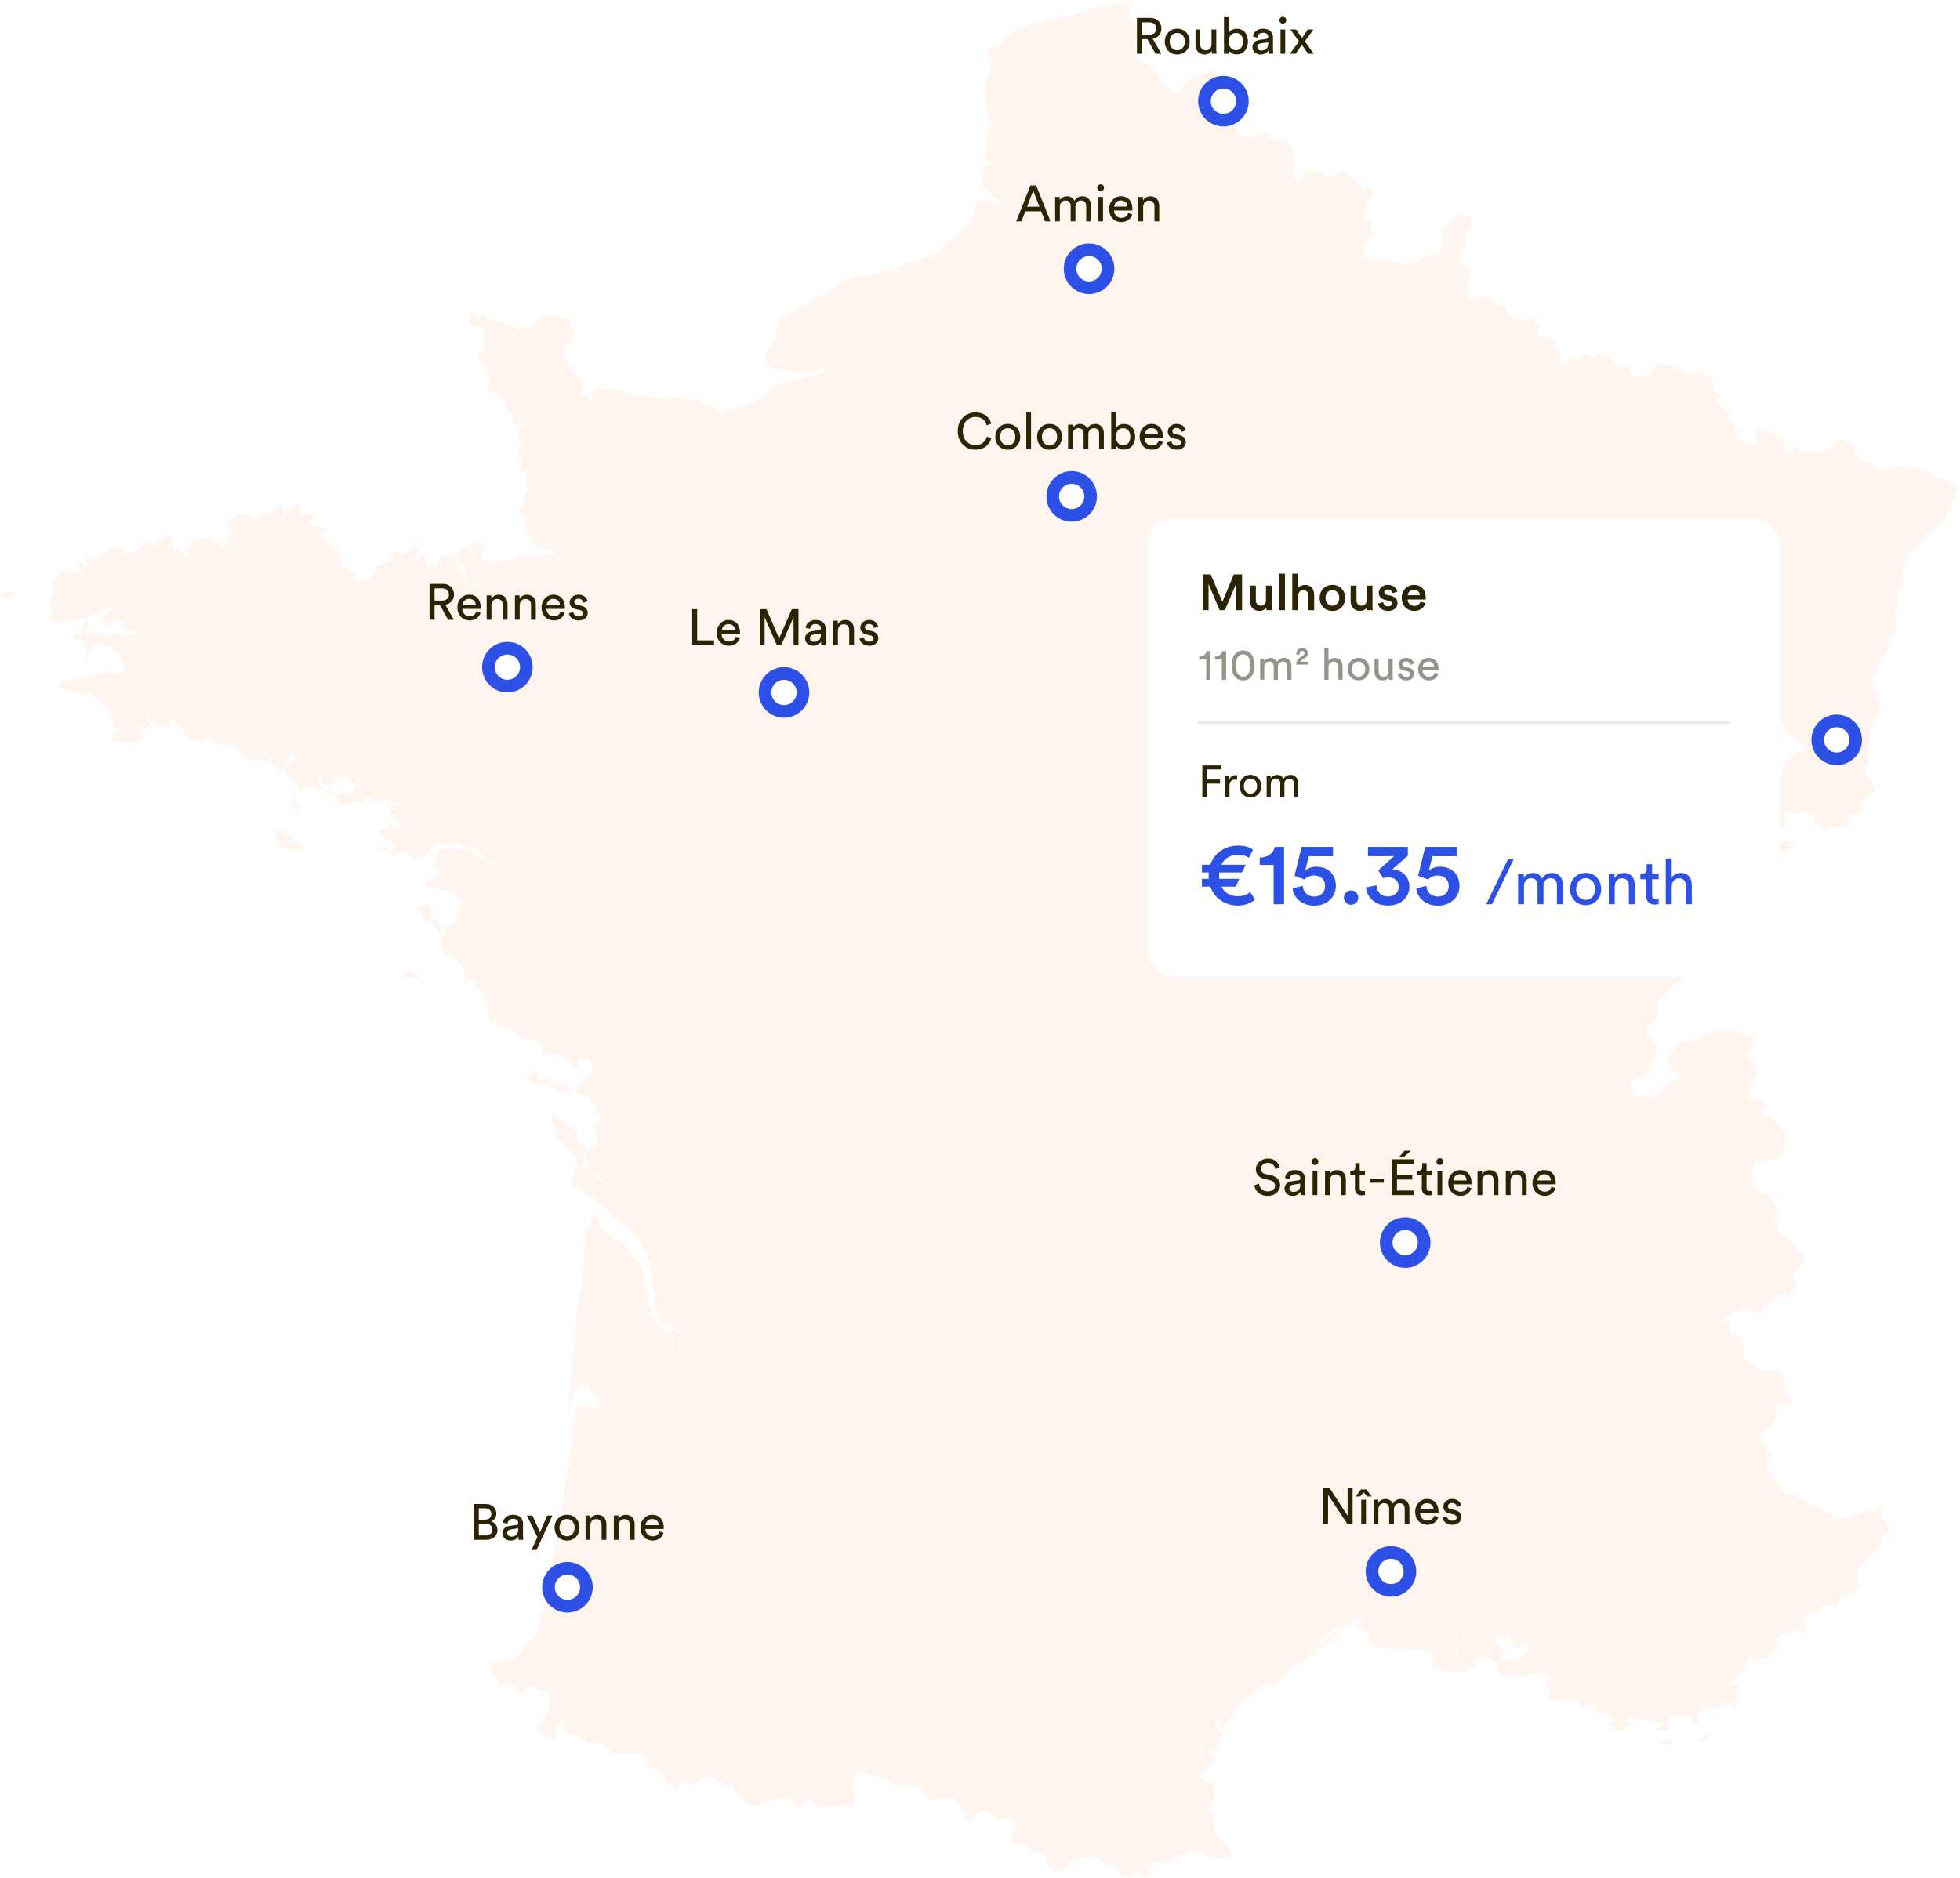 <?xml version="1.0" encoding="utf-8"?>
<svg xmlns="http://www.w3.org/2000/svg" width="620" height="594" viewBox="0 0 620 594" fill="none">
<path d="M153.605 159.78V160.046L153.472 159.78H153.339V159.515L153.472 159.78H153.605Z" fill="#FFF4EE"/>
<path d="M540.009 548.083L540.806 547.818L541.072 548.083L541.337 548.349V548.614H540.54L540.274 548.879L539.477 550.206L538.68 550.472L538.148 550.737H537.883V550.206L538.148 549.676L539.211 549.41L539.477 548.614L540.009 548.083Z" fill="#FFF4EE"/>
<path d="M129.953 307.351L131.813 308.147L132.876 308.944L133.408 309.74L132.345 309.209H128.624L128.093 307.882L128.358 307.351L129.156 307.086L129.953 307.351Z" fill="#FFF4EE"/>
<path d="M138.457 291.426L138.988 291.957L139.786 293.55V294.877L139.52 295.673L138.723 295.142L137.925 293.55L136.862 291.957L135.799 291.161L134.471 291.692L133.673 290.63L132.876 287.976L132.079 286.914L134.736 286.649L135.534 286.914L136.597 287.445V288.241L136.331 289.038V290.099L136.862 290.63L138.457 291.426Z" fill="#FFF4EE"/>
<path d="M3.721 187.383L3.986 187.649H4.252V188.18L1.86 189.507L1.063 189.772V189.241H1.329H1.595H1.86L1.595 188.445H1.063L0 188.71V188.18L1.86 187.118L2.923 186.853L3.721 187.383Z" fill="#FFF4EE"/>
<path d="M170.613 340.263L170.347 340.528L169.55 340.263H169.018L169.816 341.59H171.144L172.473 341.059L173.536 340.794V341.324H173.005V341.855L173.802 342.121L178.585 342.917L179.649 343.713L180.446 344.775L180.977 346.102H180.446H180.18L179.649 346.367L179.383 346.102H179.117L176.991 345.571L172.473 342.651L169.816 343.182L169.018 342.917L167.158 340.794L166.627 340.528V339.997L169.284 339.201L170.081 339.466L170.347 339.732L170.613 339.997V340.263Z" fill="#FFF4EE"/>
<path d="M528.581 550.206L528.847 549.941V550.737L528.315 551.534L527.784 551.799L527.252 552.064L526.721 551.799L525.658 551.268V551.003L526.189 550.737H527.518L527.784 550.472L528.05 550.206H528.315H528.581Z" fill="#FFF4EE"/>
<path d="M93.811 266.477L94.342 266.743H95.937L96.468 267.273L96.202 268.601L94.874 268.866L91.153 268.601L88.761 267.804L87.964 267.273L88.23 266.212L87.964 265.15L87.433 264.088L87.167 263.027L87.433 262.761L87.698 262.231H87.964L88.496 262.496L89.027 262.761L91.153 263.823L92.216 264.619V264.885L93.811 266.477Z" fill="#FFF4EE"/>
<path d="M180.977 356.188L181.509 356.984L182.572 358.046V358.842V359.373L183.103 359.903V360.434L182.838 360.965L183.369 361.496L184.698 362.292L184.964 362.823V363.354L184.698 366.273L184.166 368.131L183.369 369.193L182.572 368.928L181.775 366.539L181.509 365.743L180.977 364.681L178.32 361.496L177.257 360.7L176.194 359.373L175.396 358.046L175.662 357.515V356.718L175.131 355.126L174.068 352.737L175.396 353.003L176.991 353.799L178.32 354.861L179.383 356.188L179.914 356.453L180.446 356.188H180.977Z" fill="#FFF4EE"/>
<path d="M607.775 148.102L615.216 152.083L619.468 153.941L620 154.472L618.937 155.533L617.608 158.188L615.482 164.027L614.951 165.088L614.685 165.354L613.09 166.15H612.559V166.416L612.293 166.681L612.027 166.946V167.477V167.743L611.762 168.008H611.496H610.167L609.636 168.273L609.37 168.804V170.131L609.104 170.662L608.573 171.193L608.041 171.724L607.51 171.989L606.181 173.582L605.384 174.113L604.586 174.378L604.055 174.643L602.195 177.563L601.663 179.952V182.34L602.195 183.933V184.464L601.132 185.26L600.6 185.791V188.71V190.038L600.334 190.834L600.069 191.365L599.803 192.161L599.537 192.957L599.271 194.815V195.611L599.537 196.408L599.803 197.204L600.069 198V199.062L599.537 200.123L598.74 200.654L597.943 201.185L597.677 202.512V203.839L597.411 204.901L596.88 205.962L593.956 210.209L593.69 211.005V212.067L593.425 212.598L593.159 213.129L592.893 213.66L592.627 214.721L592.362 216.048L592.627 218.968L594.753 222.418V224.542L594.222 225.338L592.893 226.665L592.627 227.461V228.523V228.788L592.362 229.584L592.096 229.85L591.83 230.115L591.564 230.381V230.646V230.912V231.177V231.442L591.83 232.769V233.566L591.299 233.831L591.033 234.096L590.501 236.22V237.281L591.033 239.67V240.732L590.767 241.263L589.97 242.059L589.704 242.59V244.182L589.97 244.979L590.236 245.244L591.033 245.509L591.564 246.306L592.627 248.429L592.893 248.694L593.159 248.96L593.425 249.225V249.756V250.021L593.159 250.818L591.564 251.348L590.501 251.879L588.375 253.472L589.173 254.003H589.438V254.799L589.173 255.064H588.907H588.375L588.11 255.33V255.595V255.861L588.375 256.391V256.657V256.922V257.188L587.578 257.718H587.047L586.515 257.453L585.718 257.188L585.186 257.453V257.984L585.452 258.515L585.718 258.78L585.984 259.046V259.311L585.718 259.842L584.921 261.169L583.592 261.7L580.403 261.434L579.074 261.7L577.214 262.496H576.948L576.682 262.231L576.417 261.965V261.7L576.151 261.434L574.822 260.903L573.759 260.373L573.493 259.311L574.291 257.453H572.962H572.43L571.899 257.188L570.836 256.922L568.444 257.453L567.115 257.188L566.584 256.922H566.052H565.521L564.989 257.188L564.192 257.453V258.249L564.724 259.311L564.989 260.107L564.724 260.638L563.926 261.169L563.129 261.7L561.8 261.965V263.292L560.471 264.088L559.674 264.885L559.143 265.946L558.877 266.743L564.458 266.212L565.255 265.681L566.052 266.212L566.849 266.743L567.381 267.539L567.115 268.335L566.584 268.601H566.052L565.521 268.866L564.724 269.662H564.458H563.926L563.129 270.458L562.863 271.786L563.129 273.378L559.94 275.767L558.611 277.094L557.814 278.421L554.891 281.34L553.562 281.871V282.933L552.765 283.198H552.499L552.233 283.729L551.17 284.26L550.639 284.791L550.107 285.853L550.639 287.18L549.576 288.772L546.387 291.161L541.337 292.753L538.946 294.08L538.148 296.469L538.414 297L538.946 298.062L539.211 298.858V299.92L538.946 300.45L538.68 300.981L537.883 303.105V303.37L538.148 303.635L538.414 303.901L538.68 304.166V305.228L538.414 305.759L537.883 306.29L537.351 306.555L535.756 307.351L534.428 308.678L533.896 308.944L530.441 310.802L524.329 316.641L523.798 317.437L524.063 318.233L525.126 319.56L523.532 321.684L521.937 324.338L521.406 324.869L521.14 325.399V325.665V325.93V326.196V326.461V326.727V327.257L520.609 327.788L523 329.381L523.798 330.177L524.329 331.239V332.035L522.735 335.485L522.469 336.016L522.203 337.874V338.67V339.201L521.937 339.732L520.874 339.997H520.609H520.343H520.077H519.811L516.888 341.324L515.825 342.121L515.559 342.917L516.091 343.713L516.888 344.775L516.622 345.306L516.357 346.102L515.825 347.694L516.888 346.898L519.014 346.367H521.14L522.735 347.164L524.329 346.367L526.721 343.713L529.644 341.855L530.973 340.528L530.707 338.936L530.441 338.67L529.644 338.936L529.113 338.67L528.847 338.405L528.315 337.343V337.078L527.784 336.016L527.518 335.22L527.784 334.424L528.847 333.096L530.176 331.239L531.77 329.911L533.099 329.381H534.693L536.288 329.115L540.274 326.461L543.198 325.93H546.387L553.296 327.788L554.093 328.054L554.625 328.584V329.911L554.359 330.973L553.03 332.3L552.765 333.096L553.562 334.689L555.156 336.547L556.219 338.405L554.625 341.59L553.828 343.979L553.296 346.367L553.828 347.429L557.548 348.225L558.345 349.021V349.552L558.08 350.083L557.814 350.614L557.548 350.879V351.41V352.206V352.737V353.003V353.268L558.08 353.533H558.611L558.877 353.268L559.143 353.003L559.408 352.737L560.471 353.268L563.661 356.718L563.926 356.984L564.192 357.78L564.724 359.107L564.989 360.434L565.255 361.231L565.521 361.761L564.989 362.027L564.458 362.558L564.192 363.354L563.926 364.15L563.395 365.212L562.332 366.008L561.269 366.539L560.206 366.804H559.143H558.877H558.611L558.345 366.539H558.08L557.814 366.804L557.548 367.07L557.282 367.335L555.954 367.601L555.156 368.131L554.625 369.193L554.359 370.255V371.316V372.378L554.891 375.032L555.954 376.359L557.282 377.421L558.611 377.686L559.143 377.952L560.206 379.013L560.737 379.544L561.269 381.402L561.8 381.933L562.066 382.995V383.26L561.534 384.322V384.853V385.383L562.066 386.18L562.332 386.71L562.597 389.365L562.863 390.426L564.989 391.488L567.115 393.08L567.647 393.877L567.912 394.673L568.178 395.469L568.71 396L570.57 396.796L570.836 397.062V397.858L570.304 398.92L569.241 400.512L567.647 402.37L567.381 402.901L567.647 404.759L568.178 406.086V407.147L566.849 408.209L566.052 409.802L565.786 410.067H565.521L564.989 409.271L564.724 409.005L563.129 409.536L561.534 410.332L561.003 410.863L560.206 412.19L559.408 412.721H558.877H557.814L557.548 412.987L557.282 413.517L557.548 413.783L557.814 414.048V414.579L556.219 415.375L554.625 414.844L553.03 414.048L551.436 413.783L551.17 414.048L550.373 414.579L550.107 414.844H549.841H549.044H548.513L546.918 415.641L546.121 416.437L545.589 417.233L546.387 418.56L547.184 419.091V419.622V420.153V420.684L547.715 421.745L548.247 422.276L549.841 422.542L551.17 423.338L551.436 425.196V428.911L552.233 430.239L553.828 431.566L557.017 433.424L557.814 433.689L560.206 433.158H561.003L563.395 434.22L564.192 435.016L564.458 435.281V435.547V435.812V436.078V436.343L564.192 437.405L564.724 438.732L564.989 440.324L565.255 440.855L566.584 443.509L566.849 444.306H566.052L564.458 443.775H563.661L562.597 444.306L561.8 445.367L561.534 446.694L562.066 448.021L561.534 448.552L559.94 451.206L557.548 453.064L557.017 453.861L557.282 455.984L558.345 457.842L559.674 459.434L561.003 460.496L559.408 461.292L559.143 461.823L558.877 463.946V464.212V464.477L559.143 465.008L559.408 465.273L560.471 466.601L560.737 467.131L561.269 468.458L561.534 468.989L562.066 469.52L562.863 470.051L563.395 470.582L563.661 471.113L563.926 471.643L564.192 472.174L564.724 472.705L565.255 472.97H565.786L566.318 472.705H566.849L567.381 472.97L570.039 474.298L571.899 475.094L576.948 478.013L577.745 478.279L579.074 478.544L579.606 478.81L579.871 479.34L580.137 479.871L580.669 480.402H581.2H583.06L591.033 478.013H592.362L594.222 476.686L595.551 476.952L595.019 479.075L595.551 480.402L596.614 481.464L597.411 483.056V484.118L596.88 484.914L596.082 485.445L595.551 485.976L595.285 486.772L595.019 488.099L594.753 488.895L593.69 489.957L591.299 492.08L590.236 493.673L588.11 495.796L587.312 497.123L587.578 498.716L588.375 501.901L587.844 502.432H587.578H587.312H587.047V502.697V503.493V503.759L586.781 504.024H586.515H586.249H585.718L585.186 504.29L584.921 504.82L583.858 504.29L583.06 504.555L582.263 505.351V506.147L581.466 506.413L580.934 506.944V507.74L580.669 508.271H579.871V508.005L580.137 507.474L577.745 507.74H577.214L576.682 507.474L576.151 508.005L575.354 509.332L574.822 509.598L574.291 509.863L573.759 510.129H572.962L572.165 510.394L571.633 510.925L571.367 511.456L571.102 511.721L570.836 512.252V515.172V515.702V515.968V516.233L570.57 516.499H570.039L569.773 516.233V515.702L569.507 515.437L568.178 515.702L567.115 516.233L566.052 516.499L564.989 515.968L564.192 516.499L563.395 517.029L562.597 517.56L562.066 518.622V519.684V519.949L560.471 522.869H560.206H559.94L559.674 523.134V523.93L559.408 524.196H559.143H558.877H558.611V523.93V523.665L558.345 523.93L558.08 524.461V524.727H555.688L554.625 524.461L553.828 523.665L553.296 524.196L552.765 525.257L552.499 526.319L552.233 528.177L551.702 528.442L550.904 528.708L550.107 529.239L549.576 530.035L549.31 530.831L548.778 531.362L547.715 531.627L546.387 532.158L545.589 532.689V533.22H545.855L550.373 532.954V533.22L549.841 534.281L549.576 534.547L549.31 534.812L549.044 535.078V535.609V535.874L549.31 536.139L549.576 536.405V536.67L549.31 537.201L547.547 538.71L547.715 538.794L547.762 538.887L550.107 539.59H549.576L548.778 540.121H548.247L547.981 539.855V539.324L547.762 538.887L547.45 538.794L547.547 538.71L547.184 538.528L545.855 538.263L545.058 538.794L544.261 539.59L543.463 540.121H542.932H541.869H541.337L540.274 540.386L539.477 540.917H537.883L537.351 541.182L537.085 541.979V542.509V542.775L536.82 543.306L537.617 544.367L537.085 544.633H535.491L535.225 544.367V543.836L534.959 543.306L534.428 543.04H533.896L533.099 542.775H532.833H529.644H529.113L528.05 543.306L527.784 544.102V545.164L527.252 546.491L527.784 546.756H528.05H528.315V547.021L527.518 547.287H524.329L523.532 547.021V546.756H525.126L525.392 546.491L525.658 545.429V544.898L525.126 544.633L521.672 544.367L521.406 544.102L520.609 543.571L519.28 543.306H517.951L516.888 543.836V543.571V543.04V542.775H516.091L515.294 543.04L513.965 543.836L514.762 544.102L515.825 545.164L516.622 545.429V545.96L515.028 545.694H514.231L513.965 546.225L513.699 547.021L513.168 547.287H512.105L509.713 546.225L509.181 545.96L508.915 545.164L509.181 544.633L510.776 543.836L510.51 543.571L510.244 543.306H509.447L508.915 543.04V542.244L508.384 541.979H507.321L506.524 541.713L504.663 540.651L504.929 539.59L504.132 539.059H501.74L501.474 539.324V539.59V539.855L501.209 540.121H500.943L500.677 539.855L500.411 539.59L499.88 539.324L499.614 539.059L498.551 537.466L498.02 537.201L497.222 537.732L496.691 537.997L496.159 538.263L495.894 537.997L495.362 537.732L494.299 537.466H492.97L492.173 537.732L491.642 537.466H490.313L489.781 537.201L489.516 536.67L489.781 536.139L490.047 535.609L490.313 534.547V534.016V533.485H490.047L489.781 533.22L489.516 532.954L489.25 532.689V529.504L487.921 528.708L481.809 530.035L479.683 529.769L478.885 530.035H475.962L474.899 529.769L473.57 528.442L473.305 527.115L473.836 525.788L475.165 524.992H479.417L480.746 524.727L481.543 523.93L482.606 522.869L483.138 521.542L482.872 519.949L481.543 520.745L480.214 521.276L479.151 521.011L478.088 519.949L477.823 518.887V518.357L477.557 518.091L476.494 517.826H476.228H475.165L474.899 517.56L474.102 516.764L473.836 516.499L473.57 517.029L473.305 517.826L473.039 518.622V519.153L473.305 520.48L473.836 521.011L474.368 521.276L475.165 521.807L475.697 523.399L475.165 524.727L474.102 525.523L473.039 525.257L472.242 525.523L469.584 523.93L468.521 524.461L467.99 524.992L466.927 525.257L466.395 525.523L466.129 526.319L466.395 526.584L466.927 526.85L467.192 527.911L465.332 527.381L463.472 526.319L461.877 524.727L461.08 523.134V519.418V518.357L460.814 517.295L460.283 516.233L459.751 515.172L458.954 514.641V514.906L460.283 517.029L460.549 517.826V522.338L461.08 524.461L462.409 525.788L463.738 526.85L464.801 528.177L463.206 528.708L456.297 528.442L454.436 527.911L453.108 527.381V526.85L453.639 525.788L453.905 524.461V523.399L452.576 522.338L450.45 521.807L436.099 521.276L435.036 521.011L433.973 520.48L433.708 520.214L433.442 519.684L432.645 516.233V515.968L431.582 514.906L428.924 514.641L426.001 514.906L424.406 515.702L424.938 514.906L426.001 514.641L428.127 514.375L429.19 514.11L429.987 513.844L430.519 513.314L431.05 512.252L428.393 512.517L427.064 513.048L424.938 514.641L422.015 515.437L420.686 516.233L417.762 518.887L417.497 519.418V520.48L416.965 521.276L412.979 522.869H414.573L416.168 522.072L418.56 519.949L420.952 517.295L422.28 516.233L423.875 515.702V516.233L414.573 523.93L409.258 526.85L407.664 528.177L403.943 532.954L402.88 533.485L401.02 532.689L399.957 532.954L398.363 533.751L391.985 538.528L391.187 539.59L390.922 540.121L390.39 541.448L390.124 541.979L389.061 543.04L388.53 543.571L388.264 544.367L386.935 546.491H386.404L386.138 546.225L385.872 545.694L385.341 545.429V544.898L386.138 544.367L386.669 543.836L386.404 543.571H385.075L384.543 543.836L384.278 544.367L384.543 546.225L385.341 547.021L386.138 547.552L386.404 548.083L386.138 548.879L385.341 549.941L385.075 550.472V552.064L384.809 552.861L384.543 553.126L384.278 553.391L384.012 554.188L383.746 554.718L383.215 554.453L382.949 553.922L383.215 553.391L383.746 552.33L382.683 552.595L382.417 553.391V554.453L382.949 555.249L384.278 556.311L384.543 556.842L383.746 557.638H383.48L382.949 557.373H382.417L382.152 557.638V558.965L381.886 559.231L381.354 559.496L379.494 561.354L379.76 561.885L380.026 562.681L380.291 563.212L380.823 563.477H381.62L382.949 564.008L383.48 564.273L383.746 564.804L384.012 565.866V566.928V567.989L383.48 571.174L383.215 571.705L382.949 571.44L382.417 570.643L381.886 571.174V571.705L382.152 572.236L382.417 572.767H382.683H383.215L383.48 573.032V573.298V574.094L384.012 578.871L384.543 580.198L387.732 583.383L389.327 585.507V587.099V587.365L386.138 587.895H384.809H383.746L382.683 587.63L382.152 587.365L381.62 586.834L381.354 586.303L381.089 585.507H380.823H379.494H378.963L378.165 586.037L376.571 585.507L374.976 586.568H374.179H373.382H372.585L371.787 587.099L370.459 588.426L369.661 588.957L368.598 589.223L366.738 588.957H365.675L364.878 589.488L363.018 591.08L362.752 591.611L363.283 592.673L363.815 593.204V593.469H362.486L361.423 593.204L359.297 592.407H358.5L358.234 592.673L357.968 593.735L357.703 594H357.171L356.639 593.735L355.576 593.204L354.779 592.938L353.982 592.142L353.185 591.08L352.919 590.019H352.122L350.793 589.753L348.135 588.426L347.604 587.895L346.275 587.099L344.946 587.365L342.023 588.161L339.897 587.895L339.1 588.161L338.834 588.426L338.568 589.223L338.303 589.488L337.24 590.284L336.442 591.08L335.911 591.346L335.114 591.611L333.785 591.877H333.253L332.722 591.611L331.925 590.815L331.393 589.753L330.862 587.365L330.33 586.303L329.533 586.037H328.735L327.673 585.772L325.015 583.914L323.952 583.383L321.029 583.118L320.231 582.853V582.587V582.322V582.056H319.966L320.231 580.464L320.763 579.137L321.56 578.34H322.623L322.092 577.544L321.029 577.279L320.231 576.748L320.763 575.421L315.448 574.89L314.916 574.625L312.259 572.767H311.462L310.133 573.298H308.538L307.741 575.686L306.678 576.217L305.881 575.421L305.084 573.298L304.286 571.97L303.489 570.378L303.223 570.113H302.692L302.426 569.847L302.692 569.051L301.629 568.786H295.782L294.188 569.316H293.656L292.859 568.786L292.327 567.989L292.062 566.928L291.53 566.131L290.733 565.335L289.67 565.07L285.684 564.804L285.418 564.539L284.621 564.008L284.355 563.743L283.823 564.008L283.292 564.273L282.76 564.539L282.229 564.273L281.432 563.477L280.9 563.212L279.571 562.681L277.445 561.619L276.648 561.354H275.851L275.054 561.088L273.459 560.558H272.662H271.333L270.27 561.088L270.004 561.885V563.212L269.473 565.07L270.004 565.866L269.739 566.131L269.473 566.397L269.207 566.928L269.739 567.193L270.27 567.989L270.536 569.051V570.113L270.004 570.909L269.473 571.174L267.878 570.909L262.032 571.174L261.234 570.909L259.374 571.44H258.577L257.78 571.174L257.514 570.909V570.643V570.378V570.113L256.185 569.051L255.388 569.316L254.591 570.113L253.262 571.97H252.465L251.667 571.174L250.604 569.316L249.807 569.051L247.415 568.52H246.618L245.821 569.051L242.898 569.582L239.177 570.909L237.583 571.174L235.722 570.378L235.456 570.113L235.191 569.847L234.925 569.582L234.393 569.316L233.862 569.051V568.52V567.989L233.596 567.724L232.799 567.193L232.267 566.397L232.002 565.335V564.273L231.204 564.539L229.876 564.804L228.547 564.539L228.015 563.477L225.092 561.885L224.295 561.088L224.029 561.619L223.763 562.15L223.498 562.416L222.966 561.885L220.84 563.743L219.777 564.539H218.448L216.057 563.477H214.994V565.07L214.462 565.335L213.665 565.866H213.399L212.868 565.601V565.335V564.804L212.602 564.539H212.336H211.539L211.273 564.273V564.008V563.743V563.477L209.413 561.088L208.615 560.292L207.021 559.231H206.489H205.958H205.426L204.895 558.7L204.629 558.169V557.903L204.895 557.638V557.107L204.098 554.984L202.769 554.453L199.048 554.984L195.328 554.718L193.468 554.188L191.873 552.861L191.342 552.33L190.544 552.064L188.95 551.799L188.684 551.534L187.887 551.003L187.355 550.737L185.495 551.003L183.901 549.676L182.306 548.879L179.649 548.349L178.851 547.818L178.054 547.021L177.788 546.225L178.054 545.429L179.117 544.633L178.054 544.367L176.991 544.898L176.194 545.694L175.928 547.021V548.614L175.662 549.41L174.865 549.676H173.536L172.473 549.41L171.41 548.879L170.613 547.818L170.081 546.491L170.347 545.96L172.207 543.836L172.739 543.04L173.536 540.917L174.068 538.263L173.802 535.874L172.473 534.547H171.942L171.41 534.812H170.879L169.018 533.751L167.69 533.22H166.892L166.095 533.751L165.829 534.812L165.564 535.343L165.032 535.609H164.501H163.969L163.438 535.343L163.172 535.078L162.906 534.016V533.485V533.22V532.954L162.375 532.689L161.577 532.158H161.046L159.983 532.689H158.92L158.388 532.954H157.857L157.591 532.424L157.325 531.096L156.794 530.3L155.465 529.769V528.973V527.646L155.731 525.788L156.528 526.319L156.794 525.788L157.591 525.523L161.577 524.727L162.64 524.461L163.703 523.93L164.501 523.399L165.032 522.869L166.095 521.011L166.361 520.214L166.892 519.684L169.284 517.826L169.55 517.029L170.347 514.641L170.613 512.517L171.676 508.802L173.536 498.185L174.599 494.469L176.194 486.241L179.117 467.928L180.446 458.903L180.712 454.922V453.861L179.914 452.268V451.737L181.243 449.879L181.509 449.349V448.552L182.306 445.633L183.103 444.571H184.166L187.09 445.367L188.684 445.102L189.747 444.306V443.244L188.684 441.917H189.216L188.684 440.855L185.229 437.67L184.698 437.405H184.432L184.166 437.139L183.901 436.874H183.635L183.369 437.139V437.405V437.67L183.103 438.201L180.977 441.386L180.446 444.306L179.914 445.898L179.649 446.694L182.572 414.314L184.432 403.962L185.229 390.161L185.495 389.099L187.09 385.914L187.887 384.853L188.684 384.587L189.216 384.853V385.118V385.649V386.445V386.71V386.976V387.241L189.481 387.507L190.013 388.303L190.544 388.834L193.733 391.222L195.594 392.284L196.391 392.55L201.972 398.92L203.3 400.777L203.832 402.901V404.228L204.363 406.617L205.161 412.721L205.426 413.517L207.021 417.233L208.615 419.357L210.476 421.214L212.07 422.011L212.602 422.542L212.868 423.338V423.869L212.602 424.93V426.257L212.868 427.584L213.133 428.646L213.665 429.177L213.399 428.381L213.133 426.523L212.868 425.727L213.399 423.869L212.868 422.542L211.805 421.48L210.742 420.684H212.07L213.399 420.949L214.462 421.48L215.525 422.276L214.462 420.153L212.602 419.357L210.476 418.826L208.881 417.499L208.084 415.906L207.552 413.783L205.692 401.308L205.161 398.654L203.566 394.408L202.503 392.55L201.44 390.957L199.314 388.568L192.67 383.791L192.405 383.525L192.139 382.198L191.873 381.933L190.279 381.402L187.887 379.013L186.558 378.483L185.761 378.217L184.964 377.686L184.432 376.89L183.901 376.094L183.103 375.298L181.509 375.563L180.712 375.298L181.509 370.785V369.989L184.698 368.928H185.495L188.418 372.378L188.95 372.643L189.481 373.174L192.67 374.767L191.607 373.705L187.355 370.255L186.027 368.928L185.761 368.397V367.601L185.495 366.539L185.229 365.477L184.964 364.681L185.495 364.416L185.761 364.15L186.027 363.885L186.292 363.619L186.824 363.088L187.621 362.558H188.153H188.418L188.684 362.292L188.95 361.496V360.7L188.684 359.903L188.418 359.373L188.153 359.107L188.418 358.842L188.95 358.311L189.216 358.046L188.418 357.515L187.887 356.718L187.355 354.595L188.418 355.391H189.216L189.747 354.861L190.279 353.799V353.268L190.013 353.003L189.747 352.737L189.481 352.472L188.684 352.206L188.418 351.676V350.879L188.153 350.083V349.552V349.287H187.887L187.355 349.021H187.09L186.824 348.756L186.558 348.491V348.225L187.09 347.694L186.027 346.898H185.761H185.495V346.633V346.367V346.102H185.229H184.432L183.901 345.836H183.369H183.103L182.572 345.306V344.775L182.838 344.244L183.369 343.713L183.901 343.448L183.635 342.121L184.166 341.324L187.355 339.201L187.621 338.405V337.874L187.355 337.343V336.281L186.292 334.954L184.166 334.689L182.572 335.751V337.874L181.243 337.609L180.446 336.547L179.649 335.22L178.851 334.954H178.32L176.991 334.158L175.928 333.362L175.396 333.096L173.005 333.893H171.942L171.41 332.566L171.144 330.973L170.347 329.646L169.284 328.85L167.955 328.584L164.766 328.319L163.438 327.788L163.969 326.992L163.172 326.196L160.78 325.665L159.186 324.338L157.857 324.072L157.325 323.807L157.06 323.276L156.528 321.684L155.997 320.887V321.684L156.262 322.745V323.276L155.997 323.542L155.465 323.276L154.934 322.745L153.871 317.702L154.136 316.641L153.339 316.375L153.073 315.579L152.808 314.783L152.542 313.987L151.745 313.19L150.947 312.66L150.416 312.129L149.884 310.271L149.353 309.74L148.556 309.475H147.758L147.492 308.944L146.164 306.024L143.506 303.37L142.177 302.308L140.849 301.777L140.317 301.247L140.051 300.185L139.786 298.858V297.796V296.469L140.051 295.673L141.114 294.877L140.849 293.815L141.646 293.019L143.506 291.957L144.038 291.426L144.835 289.038L145.366 287.71L146.164 287.18V286.118L145.632 284.791L145.101 283.995L144.303 283.198L141.38 281.606L136.065 280.544L134.471 279.748L135.002 279.217L135.534 278.686L136.065 278.155L137.66 277.89L137.925 277.625L138.191 277.094L138.457 276.032V275.236L137.925 274.174L137.66 273.113V272.316L137.925 271.52L138.191 270.724L138.457 269.131L139.52 268.601L143.772 268.07L144.038 267.804L144.303 267.539H144.569L144.835 268.07L145.101 268.335L147.492 268.866H148.29L148.024 268.335H148.556L149.087 268.601L149.618 268.866L150.15 269.397H149.087V269.928L150.947 271.255L152.808 271.52L153.339 271.786L154.402 272.847L155.465 273.378H157.857L156.794 272.847L154.934 272.582L154.136 272.051L152.808 270.458L151.213 269.131L149.618 268.07L148.556 267.804H147.492L146.961 267.539L146.429 267.008L144.569 266.477L138.191 267.008L136.862 267.804L136.597 268.335L136.331 268.866L136.065 269.397L135.534 269.928L134.205 270.458L133.142 271.52L132.345 271.786H131.547L130.75 271.52L129.953 270.989L128.89 269.662L128.093 269.131H127.295H126.764H126.498L126.232 269.397L125.967 269.928V270.458V270.724H124.638L120.386 268.335V267.804L121.449 268.07L123.575 269.131L124.638 268.866L125.435 268.07L124.904 267.273L124.106 266.477L123.309 265.416L123.043 265.681H122.778L122.512 265.946L122.778 266.477V266.743L122.512 267.539H122.246V265.416L121.449 264.354L119.589 263.027L123.309 260.903H123.841L124.372 261.169L125.169 261.434V261.7H124.904L125.169 262.231L125.701 261.7L127.295 260.903L127.561 260.373L126.764 260.107H125.701L124.904 259.842L125.435 258.515L124.638 257.984H123.575L123.043 257.718L123.309 256.391L122.778 255.595L123.309 255.064L126.232 254.799L127.827 254.268H128.89L128.093 254.003L126.764 254.268H125.967L122.512 252.941H121.715H121.183L119.589 253.472H117.728L117.197 253.737L116.931 254.003H116.665L116.134 253.472H116.931L117.728 252.941L118.525 252.145L119.057 251.348L118.26 252.145H117.728H116.931V252.41H115.868H115.336L114.805 252.145V253.737L114.273 254.003L112.679 253.472H111.882L109.49 254.268H108.693H107.895L107.364 254.003L106.832 253.472V253.206L106.035 251.879H105.769L105.504 251.614L104.972 251.348H104.441H104.175V251.083L103.378 250.818L104.175 250.287H105.504L106.301 251.614L106.567 251.348L106.832 251.083H107.098L107.63 251.614V251.083L107.895 250.021L108.693 250.818L109.756 251.083H111.084L112.147 250.552L111.882 250.021L113.742 247.367L114.008 246.04L112.945 244.713V245.244L113.476 245.775V246.306L113.21 246.571L112.679 246.836L113.21 247.367L112.945 247.633L112.679 247.898H112.147L111.882 247.633L109.49 246.04L110.553 246.306L111.35 246.571L110.819 245.775L110.287 245.509L108.958 245.244L110.021 245.509L108.958 246.04L106.567 246.306L106.035 246.836L105.504 247.633L104.706 248.164L103.112 248.429V247.898H103.378V247.367H102.846H102.58L102.315 247.633H102.049L101.783 246.836V246.04L102.049 245.509L102.315 245.244H101.517L100.986 244.979L100.72 244.448V243.651H100.454V244.182L100.72 244.979V245.509V247.102L100.986 247.898L101.252 248.694L101.783 249.491L102.315 250.021V250.552V250.818L101.783 250.021L101.517 250.287L100.986 249.756L100.454 248.96L99.923 248.429L100.189 249.225L99.923 249.756L99.391 249.491L99.126 248.694L98.86 247.633H98.594L98.328 248.429L98.594 249.225H97.797H97.531L97.265 248.96L95.671 249.756H94.874L94.342 249.491V248.96L94.608 248.694L94.076 248.164L93.545 247.898H93.013V248.694L93.279 248.96H93.545L93.013 251.348L93.279 253.206L94.076 254.799L95.139 256.126H94.608L93.545 255.861L93.279 256.126H93.013L92.482 254.268V253.737V252.941L93.013 251.879V251.348V251.083V249.491V248.694H92.748L93.013 247.898V247.367L92.482 246.571L91.95 245.775L91.419 245.509L90.887 245.244L90.356 244.979L90.09 244.448V243.651L90.621 241.794L94.076 240.201L93.811 239.936V239.67V239.139V238.343L93.545 238.609L93.013 238.874L92.748 239.139V237.812V237.281H92.482L92.216 238.078H91.684L91.153 237.812L90.356 238.078L90.887 238.343L91.419 238.874L91.153 239.67L91.419 240.732H91.153V240.997L90.621 240.466L90.356 240.732L90.09 241.263L89.558 241.528L89.824 241.794L90.356 242.59L89.824 242.855L89.558 243.386L89.293 243.917L88.761 244.182L88.496 243.917L87.167 242.324L86.104 242.059L85.838 241.993V242.059L85.466 241.9L83.978 241.528H82.649L83.18 241.263H83.978L85.466 241.9L85.838 241.993V241.528L85.041 240.997L84.243 240.732L82.383 240.466V239.936H82.915L83.18 239.67V239.405V238.874L83.446 238.609H84.243H84.509L85.041 237.016L85.572 236.22L86.104 235.954V235.424L85.041 236.485L83.712 237.812L82.383 238.609L81.32 238.874H81.852H82.117L82.383 239.139V239.67L78.663 240.732L78.131 240.466L77.865 240.201L76.537 238.343L75.739 237.016L75.208 236.485L74.942 236.22L74.676 235.689L74.145 236.22H73.348L71.753 235.689H70.424H70.159L69.893 235.424L69.361 234.893H69.096H67.235L66.438 234.627L66.172 233.566L65.641 233.3L63.249 234.627L62.452 233.831H61.389L60.326 234.096H59.529V233.831L58.731 232.239L58.465 231.973L58.2 231.708L57.934 231.177L58.2 230.381H57.668H57.403L56.871 230.115L56.605 229.319L55.808 228.257L54.479 227.461L53.15 227.196L53.948 228.257L53.682 229.319L52.619 230.381L51.556 230.115H52.087H52.353L52.619 229.85L52.885 229.319L52.353 229.584H51.822L51.556 229.85L51.29 230.381L49.961 229.319L49.43 229.054H48.633L48.101 228.788L47.57 227.992L47.038 226.93L46.772 225.869L46.241 226.665L46.507 227.727L47.038 228.788L47.57 229.319V229.85H47.038L46.507 230.115L45.975 230.381L45.444 230.912L44.646 229.319L44.115 229.584L43.849 230.381L44.646 230.912V231.177L44.381 231.442V231.973H45.709V232.504L44.115 234.096L43.318 234.627L42.255 234.893L35.345 234.627V234.096V233.035V232.504L35.611 232.239H36.142H36.674L36.94 231.708L36.674 230.381L35.877 228.523L35.345 226.665L34.548 225.338L32.422 222.418L28.17 219.233L27.638 218.968L27.107 219.233L26.575 220.029L26.044 220.295L24.715 218.968L23.918 218.702H22.323L18.868 217.641H19.134L18.603 217.11L18.868 216.579L19.134 216.048V215.783V215.517L19.4 215.252H19.666L19.931 215.783H20.197L35.079 212.332L37.737 213.129L38.534 212.863L38.8 212.332L39.331 210.475L39.066 209.678L38.534 208.882L38.268 208.351L38.003 206.759L37.471 206.228L35.611 205.697L35.345 205.432L35.079 205.166L34.813 204.635V204.105L33.751 204.635L31.359 203.043L30.03 203.574L29.233 204.901L28.701 206.493L27.904 207.82L26.575 208.351L27.107 206.759L27.372 206.228L26.841 205.432L26.575 204.901V204.37L26.841 203.839L27.107 203.574L27.372 203.308L27.107 202.512L26.575 202.247H23.652V201.45V200.654L24.183 200.389H24.449L24.715 200.654H25.247L25.778 200.389V199.858V199.327V199.062L26.575 196.938L27.372 196.408L27.904 197.469L27.372 200.123L28.701 200.654L32.953 200.389L33.485 200.654L33.751 200.92L34.016 201.185H34.548H35.079L37.205 200.654L40.394 200.389L40.129 200.654H39.863H39.066L40.129 200.92L43.849 200.123V199.592H42.52L41.989 199.327L41.723 198.531L41.192 199.062L40.66 199.327L40.129 199.062L39.863 198.265H39.597H37.737L38.003 197.735L38.268 197.469L38.534 197.204V196.938L38.8 196.673L39.331 196.408L40.394 195.346H39.597L38.534 196.142L38.003 196.319V196.408H37.737L38.003 196.319V195.877H37.737L37.471 196.142L37.205 196.408L36.94 196.673L36.142 196.408L34.548 197.469L33.485 197.735V197.469L33.751 197.204L33.485 196.673L33.219 196.938L32.688 197.204L32.156 197.469H31.625V196.938L34.282 193.753V193.488L38.8 190.834L38.003 191.099L36.674 191.895L35.877 192.161L32.688 192.692L31.359 193.223L28.436 195.08L26.044 195.611L24.715 196.408H23.918H22.855L21.26 195.611L20.463 195.346L20.197 195.611V196.142V196.673L19.666 196.938H17.274L16.742 196.673L16.211 195.877L15.945 194.55H16.742V193.753L15.945 191.895V190.568L16.211 189.241L16.742 188.18L17.54 187.914V187.383L16.477 186.587L17.008 184.464L18.071 182.34L18.868 181.013L19.4 181.279L19.931 181.544L19.666 181.013L20.463 180.483L21.26 180.217L23.12 180.483L23.918 180.748L25.512 181.544L26.044 181.279L24.981 179.686L24.715 178.625L25.247 178.094L27.372 178.625H28.17L26.841 178.094L27.107 177.828V177.563V177.298L26.575 177.032V176.501H29.764L30.827 176.236L32.422 175.44H33.485L32.953 175.174H32.688V174.643L34.016 174.378L35.345 173.582L36.674 173.051H38.003L38.8 174.113L38.534 175.705H39.597L40.926 174.909L41.457 174.643H41.989L43.052 175.174H43.583V174.909L42.786 174.643L43.052 173.847L43.849 173.051L44.646 172.52L45.444 172.255L46.507 171.989H47.57L48.367 172.52L48.633 171.989H48.898L49.164 172.255L49.43 172.786H49.696L49.961 172.52L50.493 171.724V171.193L50.227 170.662H50.759L51.29 170.397L52.353 169.866L53.948 169.335L54.214 169.601V170.397L53.948 170.928V171.193L54.479 171.458V171.989H54.214V172.52H55.011L55.276 173.051V173.847L55.011 174.643L56.34 173.316L57.137 173.051L57.934 173.316L57.403 173.847H57.137V174.378L57.668 175.174L58.997 175.971L59.529 176.767L59.794 176.236L59.529 175.705L59.794 175.174L59.529 174.643L59.263 174.113L58.997 172.786H59.263L59.529 173.316L59.794 173.582L60.06 173.847V172.52L60.326 171.193L60.592 170.397L61.123 170.928L61.92 170.131V169.866V169.601V169.07L62.452 169.866L63.249 170.131H65.375L65.907 170.397L66.97 171.458L67.501 171.724H68.033L69.627 171.193V172.52L70.69 172.786H72.019L72.816 172.52L72.285 170.928L72.019 169.866L72.285 169.601L74.676 169.07L73.879 168.539L72.285 166.416L72.019 165.354L72.55 164.823L73.879 164.292L74.942 162.434L75.208 161.903H75.474L75.739 162.434H77.334L78.928 163.496H79.46L79.194 163.761V164.027V164.292L78.928 164.558H79.991H80.523L81.054 164.292L81.586 163.761L81.852 163.496L85.838 161.903L86.37 161.373H86.635H87.167L88.496 159.515L89.293 159.78L89.558 160.842V162.169L89.293 163.496L88.761 164.292V164.558V164.823L89.027 165.354L89.293 164.558L89.558 163.761L90.887 161.903L91.95 160.842L92.482 160.311L93.013 160.576L93.811 159.515L94.342 159.249L94.874 159.78L95.139 160.311V161.107L94.874 161.903L95.405 162.434L95.139 162.965L94.608 164.823L94.342 165.354L93.279 166.681V167.212H93.545L95.139 164.027L95.937 162.7L96.734 162.965L97.265 162.7H97.797L98.328 162.965L99.126 163.496L98.86 164.027H99.126V164.292H98.594L98.328 164.558L97.531 165.088V165.619H98.063V166.15L99.126 166.681H101.517L102.315 166.946V167.477V168.008V168.539L101.783 168.804H101.517V169.335L102.315 169.866L103.378 170.662L104.175 171.458L104.441 172.255L107.364 174.909L107.895 177.032L108.161 177.563V177.828V178.094V178.359L108.427 178.89L108.693 179.155L109.224 179.421L110.287 180.217L112.945 181.544L112.679 182.075L112.413 182.606L112.147 183.137L111.882 183.402H112.413L112.945 183.668L113.21 184.198L113.476 184.729L114.008 185.26V184.729V183.668L114.273 183.137H116.134L116.931 182.871L117.728 181.81L118.791 179.952L119.057 179.421L119.589 179.155L120.386 178.89L123.575 177.032L124.106 176.236V175.705H123.841L123.043 175.174L124.904 174.378L125.967 174.643L126.498 175.705L127.827 175.174L129.421 174.378L130.75 173.051L131.282 171.724L131.547 172.52L131.813 173.051L132.345 173.316H132.876V173.847L132.61 174.113L132.345 174.378L132.079 174.909L131.813 175.174L130.484 176.501L131.282 177.298L132.079 176.767L133.142 175.705L134.205 175.174V175.705L134.471 177.298L134.736 177.563L135.268 177.828L135.534 178.625V179.155V179.952L136.065 179.686L136.331 179.155L136.597 178.359V177.563L136.862 178.625L137.128 179.421L137.66 179.686L138.457 179.421V178.89H138.191L137.66 178.625L138.191 177.828L138.988 178.094H139.52L140.051 178.625L139.786 178.094L139.52 177.563L139.254 176.501L141.38 175.705L143.506 175.44V175.705L144.569 177.032V177.828L144.835 178.625L145.366 179.155L145.898 179.421L145.632 180.217L145.366 180.483L146.961 182.34L147.227 183.402L146.961 184.995L147.492 184.464L148.821 183.402L147.492 182.606L147.758 182.075L146.961 180.748L146.695 179.686H146.961L147.227 179.952L147.492 180.217L148.024 180.748L147.758 179.952L147.227 179.421L146.695 179.155H146.164L145.632 178.625L144.835 176.501L144.303 175.705L144.569 175.174L144.835 174.643L145.366 174.113L146.164 173.847L146.429 173.582V173.051H148.29L148.024 172.52L152.808 171.458V171.724V171.989L153.073 172.255L153.339 172.786L152.276 174.643V176.236L153.339 177.298L155.199 177.828H158.654L162.375 177.298L164.501 175.971L165.298 175.705L169.018 176.236L174.068 175.174L175.662 175.705L174.865 174.378L173.802 173.847L171.942 173.582V173.847L171.676 174.113H171.41V173.847V173.316L171.144 173.051L170.879 172.786L169.284 172.255L168.753 171.989L168.487 171.458L168.221 169.866L166.361 168.273L166.095 166.681V164.823L165.829 163.231L165.298 162.169L164.235 161.903V161.373L164.766 161.107L165.564 160.576L165.829 159.78L166.095 156.33L166.361 155.533L166.892 156.064L167.158 155.268V154.737L166.892 154.472L166.361 154.206L166.095 153.676L166.627 149.694L166.892 148.633L167.424 148.102H166.627L165.829 148.633L165.564 149.694L165.298 149.96L165.032 149.429L164.766 148.633V148.102V146.509V145.713V144.917L164.235 144.651L163.969 144.121V143.324L164.235 142.528L164.501 141.732L164.766 141.201L165.564 140.67L165.032 140.139L164.766 140.405L164.501 139.343L164.235 138.016L163.969 136.689V135.362L164.766 134.3H165.564L167.158 134.831V134.3L166.095 134.035L164.766 133.504H163.703L163.438 134.831L162.64 134.035L161.843 131.381L161.046 130.584L161.312 130.319H161.577L160.249 129.257L159.717 128.461L159.451 127.399H159.983V126.603L159.451 125.276H159.186L158.92 126.603L158.123 126.072L157.06 125.011L156.262 124.48V123.949V123.684L156.528 123.418L155.997 123.684L155.465 123.949H154.934L154.402 123.418L154.136 122.622L154.934 120.499V119.437L154.668 118.906L154.402 118.375L153.605 117.048V116.783V116.517L153.339 115.987L152.808 115.19L151.479 113.598L151.213 113.067L151.479 112.005L152.808 110.678L153.073 109.882L153.339 107.759V106.697L153.073 105.635L152.808 104.839L152.542 104.043L152.01 103.512L150.416 103.247L148.29 102.45L148.556 100.858V99.796L148.821 99.265L150.15 98.735L150.682 99L151.479 99.796L151.745 100.062L153.073 99.796L153.605 100.062L153.871 100.327L154.136 101.123V101.389H154.402H154.934H155.199L156.262 101.654L159.451 102.185L162.906 103.512H163.703V103.777V104.043V104.308L163.969 104.574L164.501 104.308L165.032 103.512H165.564H166.095L167.158 103.777H167.69L168.487 103.512L169.284 102.716L170.347 101.123L171.144 100.592L173.27 99.796H174.068L179.649 100.858H179.914L180.18 101.389L180.446 102.716L181.509 104.839L181.775 106.166L180.712 106.962L180.446 107.759V108.555L180.18 108.82H179.117L178.585 109.086L178.32 109.351L178.054 110.944L178.32 112.536L179.117 113.863L179.914 115.721L183.369 120.233L183.901 121.295L184.166 122.887V123.684L183.901 124.214L183.635 124.48V124.745L183.901 125.011H184.166L184.698 124.745H185.229L185.761 125.276L186.027 125.807L186.824 126.338L187.621 126.072V125.542L187.09 124.745L187.355 123.949L188.153 123.153L188.95 122.887L195.062 123.153L200.643 125.276L208.615 125.807L210.742 126.338H211.805L213.399 125.276L214.462 125.542L216.588 126.338H219.777L220.574 126.603L221.903 127.665L224.295 128.196L228.547 130.85L229.876 129.788L237.317 127.93L239.443 126.869L240.772 125.807L241.835 125.542L242.1 125.276L243.163 123.418L246.352 121.295L258.045 118.641L260.171 117.579L260.969 116.783L261.234 115.456L258.045 117.579L254.325 118.11L250.604 117.579L247.15 116.517H246.087H245.289L244.226 116.252L243.429 115.721L243.163 114.925L242.898 114.394L242.366 113.863L242.1 113.332V112.536L242.366 112.005L244.758 107.759L246.618 101.389L247.415 100.592L249.807 98.735H250.339L250.87 98.204L256.717 95.55L257.248 94.753L263.095 91.303L265.486 89.976L267.347 88.649L271.067 87.322H275.054L294.188 81.217L295.251 80.421L296.314 80.156L298.174 78.032L304.286 73.255L306.678 70.335L307.21 69.804L307.475 69.273L308.538 65.558L310.133 63.434L311.727 63.169L316.245 65.292H316.777L317.042 65.027V64.496H316.511H316.245L315.979 64.231L315.714 63.7H316.777V63.169H315.979L314.916 62.904L314.119 62.373L313.853 61.576L313.322 60.78L311.462 59.718L310.93 59.188V56.799L311.196 53.879L312.259 52.021L314.119 52.287V51.756L311.462 49.633V49.102L312.259 46.713V43.263L312.525 40.343L313.853 39.282L312.525 37.424L312.259 36.362L311.993 32.911L311.462 29.727V28.134L311.727 26.807L312.79 23.887L313.322 22.826L313.588 21.499L313.322 19.906L312.525 17.252V16.19V15.925L313.588 15.129L314.119 14.863H315.182L315.979 14.598L316.777 13.802L318.105 11.944L319.434 10.617L328.47 6.901L329.267 7.166L330.862 6.105L338.303 5.043L346.275 2.389L346.807 2.123H347.072L349.73 2.389L353.45 1.327L355.311 0.531L356.108 0L357.171 1.592V1.858L357.437 4.512V5.043L357.968 6.37L359.563 8.228L360.36 9.29L360.626 10.617V10.882L360.36 11.148L359.563 11.944L359.031 12.209L358.766 13.005L359.031 14.598L359.563 16.19V16.721L359.297 17.517V17.783V18.048V18.314L359.828 18.579H360.094L360.626 18.845L360.892 19.375L361.157 19.906H361.423L362.22 20.172H362.486H363.283H363.549L364.081 20.437V20.702L364.346 21.233L364.612 21.764L366.207 23.357L366.472 23.622L366.738 24.153L367.27 26.011L367.535 26.276V26.542L368.067 27.072L368.333 27.338L368.864 27.603L372.053 29.196H372.319H372.85H373.116L373.648 28.665L374.445 27.338L374.976 26.276L375.508 25.745L376.039 25.215L376.571 24.949L377.102 24.684L379.228 24.153L379.76 23.887L381.089 23.357L383.215 22.56H383.48L384.543 22.826L385.341 23.622L386.138 24.949L386.404 25.215L386.935 26.276L387.467 27.603L387.732 28.134H388.264L388.796 28.399L389.061 28.93L389.327 29.992L389.593 30.788L389.327 31.319L389.061 31.85L389.327 33.973L390.656 37.954V40.343L390.922 41.139L391.453 41.936L391.985 42.467L394.111 43.528L394.908 43.794H395.705H396.237L396.768 43.528L398.363 42.997L398.894 42.732H399.16L399.426 42.467L399.691 42.201L399.957 41.936H400.223H400.754L401.286 42.201H401.552L401.817 42.467V42.997L401.286 43.794L401.817 44.324H402.083H405.006L406.069 44.59L407.132 45.121L407.93 45.917L408.727 47.244L408.993 50.163V53.614L409.524 56.533L411.119 58.126L411.384 57.595L411.65 57.33V57.064V56.799L411.916 56.268L412.713 54.941L412.979 54.41H413.245H413.51L415.636 54.145L417.497 54.41L418.56 54.941L418.826 55.206L419.357 55.472L419.889 55.737H420.154H421.217L422.28 55.206L424.141 54.41H424.672H425.204L426.001 54.941L427.595 56.533L427.861 56.799L428.393 57.064L429.456 57.861L429.721 58.391L430.784 60.515L431.05 60.78L431.582 61.046L431.847 60.78V60.515V60.249V59.718L432.379 59.453L432.91 59.718L433.176 59.984L433.442 60.249L433.973 60.78L434.239 61.311V61.576V61.842L433.973 62.373L432.91 63.169L432.379 63.965L432.113 64.496L431.847 65.823L431.582 66.885L431.05 68.743V69.008V70.07L431.316 70.335L431.582 70.6L432.379 70.07H432.91L433.442 70.335L434.239 73.52V73.785L434.505 74.051L434.771 74.582V74.847V75.113L434.239 75.378L433.708 75.643L433.442 75.909L432.645 76.44L432.379 76.705L431.847 77.236L431.582 77.767L431.316 78.298L431.05 79.094H431.316V79.625V80.156V80.421V80.952H431.05L433.708 82.279L434.239 82.544L436.365 82.279L437.694 82.013L439.023 82.279L445.135 83.871L446.464 83.606L451.247 81.217L452.842 80.421L454.702 80.156H454.968L455.234 79.89L455.499 79.094L455.765 78.032L456.031 76.44V75.643V75.378V75.113V74.847V74.582V74.316V73.52L456.297 72.989L461.346 67.946L462.675 67.415L462.94 68.477L463.472 68.743L464.801 68.477L465.332 69.008V70.07V70.335L465.066 71.928V72.458V73.255L464.535 72.724H464.269L463.738 74.051L463.472 74.582V74.847V75.378V75.909V76.44V76.705L462.94 78.032L461.612 81.217L461.346 82.279L461.877 83.341L462.675 83.606L464.003 84.137L464.801 85.464V85.995V86.525V87.056V87.322V87.587L464.535 88.118V88.383V88.649L464.003 89.18V89.71V89.976L464.535 90.772V91.303V92.63V93.957L465.066 94.488H465.598H466.395H466.661H467.458L468.521 94.222L469.318 93.957H469.85H470.381L471.179 94.488L473.039 96.08L473.836 96.611L475.165 96.877H475.431L475.962 97.407L476.759 98.735L477.823 100.327L478.354 100.858L479.683 100.592L480.48 101.123L481.543 101.389L482.872 101.123L483.669 100.858H484.201H484.732L485.795 101.92L486.592 102.981L486.858 104.043L486.592 104.308L486.327 104.574L486.061 105.635V105.901V106.166L486.327 106.432L487.124 106.697H487.39L487.655 106.432L487.921 106.166L488.187 105.901H488.453L488.718 106.166L488.984 106.432L490.313 106.962L491.11 107.759L493.236 111.74L493.502 112.271V113.067L493.236 113.863V114.394V114.66L493.502 115.19L494.565 115.456L494.831 115.19L495.628 114.66L496.159 114.129L496.691 113.598H496.957L497.488 113.332L498.817 114.129H499.348H499.614H499.88V113.863V113.332L500.411 112.536L501.474 112.005L502.537 112.271L503.6 112.802L504.663 113.067L505.195 112.802L505.727 112.005L506.258 111.74H506.79L507.853 112.271H508.384L509.979 114.129L510.776 114.925L511.839 115.456L514.762 116.252L515.559 117.048L516.091 119.172L516.888 118.906L520.874 118.641L521.672 118.375L522.203 117.579L522.735 117.314V117.048V116.517L523 115.987H523.266H524.595L524.329 115.456L526.987 115.19L528.315 115.456L529.644 115.987L532.036 117.579L533.365 118.375H534.428H534.693H535.225L536.022 117.844L536.288 117.579H536.82L541.072 119.702L541.869 120.499L542.135 121.029V121.56V122.091L541.603 122.887L543.995 125.276L544.261 125.807L543.995 126.338H543.198L542.932 126.869L543.198 127.665L543.995 128.727L547.184 131.646V131.912V132.708V132.973L547.45 133.239L547.981 133.504L548.247 133.769L548.513 135.097L548.778 135.362V135.627V136.158V136.424H549.044L549.576 135.893H549.841L550.107 136.954L549.841 137.751V138.547L550.373 139.609L550.904 139.874H553.03L554.891 140.67L555.422 140.405L556.219 139.343L555.954 138.281L555.688 137.22L555.954 136.158H556.485L558.345 136.689H559.674H560.206L563.129 138.281H564.192V140.67L564.724 142.528L565.786 143.324L567.115 142.528V142.263L566.849 141.997V141.732L567.381 141.201H567.647L569.507 142.528L570.304 142.794L571.102 143.059H575.088L576.417 143.59H576.682L576.948 143.324L577.48 142.263L577.745 141.997L578.277 141.732H579.34L579.606 141.466L579.871 141.201L580.137 140.139L580.403 139.874L581.2 139.343L582.263 139.078H583.06L583.326 139.874L585.452 140.139L586.249 140.405L586.515 141.466L586.249 141.732V141.997V142.263L586.781 143.059L587.844 144.651L588.375 145.448L589.438 145.979L591.564 146.244L592.627 146.775L592.893 147.306L593.425 148.102L593.956 148.367L594.488 148.633L595.019 148.367L595.551 148.102H596.082H596.614L597.677 148.367H598.208L598.74 148.102L599.803 147.571L600.334 147.306L604.321 148.367L606.978 148.102H607.775Z" fill="#FFF4EE"/>
<path d="M365.517 17H367.341L364.637 12.248C366.349 11.928 367.389 10.664 367.389 9.032C367.389 7.16 366.061 5.656 363.917 5.656H359.645V17H361.229V12.36H362.925L365.517 17ZM361.229 10.952V7.064H363.629C364.909 7.064 365.773 7.832 365.773 9.032C365.773 10.2 364.909 10.952 363.629 10.952H361.229ZM372.39 15.896C371.11 15.896 369.99 14.936 369.99 13.144C369.99 11.368 371.11 10.408 372.39 10.408C373.67 10.408 374.79 11.368 374.79 13.144C374.79 14.936 373.67 15.896 372.39 15.896ZM372.39 9.064C370.086 9.064 368.454 10.808 368.454 13.144C368.454 15.496 370.086 17.24 372.39 17.24C374.694 17.24 376.326 15.496 376.326 13.144C376.326 10.808 374.694 9.064 372.39 9.064ZM383.319 16.072C383.319 16.392 383.351 16.824 383.383 17H384.823C384.791 16.728 384.743 16.184 384.743 15.576V9.304H383.239V13.944C383.239 15.112 382.631 15.912 381.415 15.912C380.151 15.912 379.671 14.984 379.671 13.928V9.304H378.167V14.152C378.167 15.896 379.255 17.24 381.047 17.24C381.943 17.24 382.903 16.872 383.319 16.072ZM388.673 17V15.88C389.153 16.712 390.033 17.208 391.169 17.208C393.457 17.208 394.753 15.4 394.753 13.112C394.753 10.872 393.553 9.08 391.217 9.08C389.937 9.08 389.041 9.704 388.673 10.392V5.416H387.185V17H388.673ZM393.217 13.112C393.217 14.776 392.321 15.864 390.945 15.864C389.617 15.864 388.657 14.776 388.657 13.112C388.657 11.448 389.617 10.408 390.945 10.408C392.337 10.408 393.217 11.448 393.217 13.112ZM396.173 14.936C396.173 16.152 397.181 17.24 398.749 17.24C400.125 17.24 400.893 16.504 401.229 15.96C401.229 16.52 401.277 16.808 401.309 17H402.781C402.749 16.808 402.685 16.408 402.685 15.736V11.88C402.685 10.376 401.789 9.064 399.485 9.064C397.821 9.064 396.493 10.088 396.333 11.56L397.773 11.896C397.869 11 398.461 10.344 399.517 10.344C400.685 10.344 401.181 10.968 401.181 11.72C401.181 11.992 401.053 12.232 400.589 12.296L398.509 12.6C397.181 12.792 396.173 13.56 396.173 14.936ZM398.957 15.976C398.189 15.976 397.709 15.432 397.709 14.856C397.709 14.168 398.189 13.8 398.829 13.704L401.181 13.352V13.704C401.181 15.384 400.189 15.976 398.957 15.976ZM406.548 17V9.304H405.06V17H406.548ZM404.724 6.392C404.724 6.984 405.204 7.464 405.796 7.464C406.404 7.464 406.884 6.984 406.884 6.392C406.884 5.784 406.404 5.304 405.796 5.304C405.204 5.304 404.724 5.784 404.724 6.392ZM408.054 17H409.846L411.798 14.168L413.782 17H415.59C415.126 16.376 413.222 13.704 412.758 13.08L415.494 9.304H413.718L411.862 12.008L409.974 9.304H408.15L410.918 13.08L408.054 17Z" fill="#2C2302"/>
<path d="M393 32.001C393 35.315 390.313 38.002 387 38.002C383.687 38.002 381 35.315 381 32.001C381 28.686 383.687 26 387 26C390.313 26 393 28.686 393 32.001Z" fill="white" stroke="#2D50E6" stroke-width="4"/>
<path d="M149.887 475.656V487H153.855C155.935 487 157.359 485.704 157.359 483.912C157.359 482.648 156.607 481.496 155.311 481.176C156.303 480.808 157.007 479.944 157.007 478.728C157.007 476.936 155.743 475.656 153.583 475.656H149.887ZM151.455 480.616V477.032H153.343C154.639 477.032 155.423 477.736 155.423 478.808C155.423 479.864 154.671 480.616 153.407 480.616H151.455ZM151.455 485.624V481.96H153.695C155.071 481.96 155.759 482.728 155.759 483.816C155.759 484.92 154.895 485.624 153.631 485.624H151.455ZM158.931 484.936C158.931 486.152 159.939 487.24 161.507 487.24C162.883 487.24 163.651 486.504 163.987 485.96C163.987 486.52 164.035 486.808 164.067 487H165.539C165.507 486.808 165.443 486.408 165.443 485.736V481.88C165.443 480.376 164.547 479.064 162.243 479.064C160.579 479.064 159.251 480.088 159.091 481.56L160.531 481.896C160.627 481 161.219 480.344 162.275 480.344C163.443 480.344 163.939 480.968 163.939 481.72C163.939 481.992 163.811 482.232 163.347 482.296L161.267 482.6C159.939 482.792 158.931 483.56 158.931 484.936ZM161.715 485.976C160.947 485.976 160.467 485.432 160.467 484.856C160.467 484.168 160.947 483.8 161.587 483.704L163.939 483.352V483.704C163.939 485.384 162.947 485.976 161.715 485.976ZM169.727 490.216L174.735 479.304H173.119L170.815 484.616L168.415 479.304H166.687L169.999 486.152L168.079 490.216H169.727ZM179.367 485.896C178.087 485.896 176.967 484.936 176.967 483.144C176.967 481.368 178.087 480.408 179.367 480.408C180.647 480.408 181.767 481.368 181.767 483.144C181.767 484.936 180.647 485.896 179.367 485.896ZM179.367 479.064C177.063 479.064 175.431 480.808 175.431 483.144C175.431 485.496 177.063 487.24 179.367 487.24C181.671 487.24 183.303 485.496 183.303 483.144C183.303 480.808 181.671 479.064 179.367 479.064ZM186.728 482.552C186.728 481.384 187.336 480.44 188.52 480.44C189.864 480.44 190.312 481.304 190.312 482.376V487H191.816V482.12C191.816 480.408 190.904 479.08 189.064 479.08C188.168 479.08 187.256 479.448 186.696 480.408V479.304H185.224V487H186.728V482.552ZM195.665 482.552C195.665 481.384 196.273 480.44 197.457 480.44C198.801 480.44 199.249 481.304 199.249 482.376V487H200.753V482.12C200.753 480.408 199.841 479.08 198.001 479.08C197.105 479.08 196.193 479.448 195.633 480.408V479.304H194.161V487H195.665V482.552ZM204.187 482.36C204.251 481.368 205.019 480.392 206.283 480.392C207.643 480.392 208.363 481.256 208.395 482.36H204.187ZM208.619 484.36C208.331 485.224 207.707 485.912 206.459 485.912C205.163 485.912 204.171 484.952 204.139 483.576H209.931C209.947 483.48 209.963 483.288 209.963 483.096C209.963 480.696 208.635 479.064 206.267 479.064C204.331 479.064 202.587 480.712 202.587 483.128C202.587 485.736 204.395 487.24 206.459 487.24C208.251 487.24 209.483 486.168 209.915 484.808L208.619 484.36Z" fill="#2C2302"/>
<path d="M185.5 502.001C185.5 505.315 182.813 508.002 179.5 508.002C176.187 508.002 173.5 505.315 173.5 502.001C173.5 498.686 176.187 496 179.5 496C182.813 496 185.5 498.686 185.5 502.001Z" fill="white" stroke="#2D50E6" stroke-width="4"/>
<path d="M308.588 142.24C311.196 142.24 312.988 140.72 313.596 138.592L312.204 138.08C311.74 139.632 310.524 140.8 308.588 140.8C306.524 140.8 304.556 139.28 304.556 136.32C304.556 133.36 306.524 131.856 308.588 131.856C310.444 131.856 311.692 132.816 312.124 134.528L313.58 134.016C313.004 131.824 311.18 130.416 308.588 130.416C305.772 130.416 302.956 132.528 302.956 136.32C302.956 140.112 305.66 142.24 308.588 142.24ZM318.781 140.896C317.501 140.896 316.381 139.936 316.381 138.144C316.381 136.368 317.501 135.408 318.781 135.408C320.061 135.408 321.181 136.368 321.181 138.144C321.181 139.936 320.061 140.896 318.781 140.896ZM318.781 134.064C316.477 134.064 314.845 135.808 314.845 138.144C314.845 140.496 316.477 142.24 318.781 142.24C321.085 142.24 322.717 140.496 322.717 138.144C322.717 135.808 321.085 134.064 318.781 134.064ZM326.142 142V130.416H324.638V142H326.142ZM331.999 140.896C330.719 140.896 329.599 139.936 329.599 138.144C329.599 136.368 330.719 135.408 331.999 135.408C333.279 135.408 334.399 136.368 334.399 138.144C334.399 139.936 333.279 140.896 331.999 140.896ZM331.999 134.064C329.695 134.064 328.063 135.808 328.063 138.144C328.063 140.496 329.695 142.24 331.999 142.24C334.303 142.24 335.935 140.496 335.935 138.144C335.935 135.808 334.303 134.064 331.999 134.064ZM339.345 142V137.36C339.345 136.208 340.065 135.408 341.137 135.408C342.289 135.408 342.769 136.176 342.769 137.168V142H344.273V137.344C344.273 136.24 344.993 135.408 346.049 135.408C347.185 135.408 347.681 136.16 347.681 137.168V142H349.169V137.008C349.169 134.992 347.857 134.08 346.513 134.08C345.537 134.08 344.545 134.432 343.937 135.536C343.521 134.544 342.593 134.08 341.633 134.08C340.737 134.08 339.777 134.48 339.297 135.328V134.304H337.857V142H339.345ZM353.001 142V140.88C353.481 141.712 354.361 142.208 355.497 142.208C357.785 142.208 359.081 140.4 359.081 138.112C359.081 135.872 357.881 134.08 355.545 134.08C354.265 134.08 353.369 134.704 353.001 135.392V130.416H351.513V142H353.001ZM357.545 138.112C357.545 139.776 356.649 140.864 355.273 140.864C353.945 140.864 352.985 139.776 352.985 138.112C352.985 136.448 353.945 135.408 355.273 135.408C356.665 135.408 357.545 136.448 357.545 138.112ZM362.101 137.36C362.165 136.368 362.933 135.392 364.197 135.392C365.557 135.392 366.277 136.256 366.309 137.36H362.101ZM366.533 139.36C366.245 140.224 365.621 140.912 364.373 140.912C363.077 140.912 362.085 139.952 362.053 138.576H367.845C367.861 138.48 367.877 138.288 367.877 138.096C367.877 135.696 366.549 134.064 364.181 134.064C362.245 134.064 360.501 135.712 360.501 138.128C360.501 140.736 362.309 142.24 364.373 142.24C366.165 142.24 367.397 141.168 367.829 139.808L366.533 139.36ZM369.155 140C369.283 140.88 370.179 142.24 372.291 142.24C374.195 142.24 375.107 140.944 375.107 139.856C375.107 138.72 374.371 137.872 372.979 137.568L371.731 137.296C371.139 137.168 370.851 136.832 370.851 136.368C370.851 135.84 371.363 135.344 372.131 135.344C373.347 135.344 373.667 136.224 373.731 136.624L375.059 136.128C374.899 135.44 374.243 134.064 372.131 134.064C370.627 134.064 369.395 135.184 369.395 136.496C369.395 137.584 370.115 138.4 371.315 138.656L372.627 138.944C373.267 139.088 373.619 139.456 373.619 139.936C373.619 140.48 373.155 140.96 372.307 140.96C371.219 140.96 370.611 140.32 370.515 139.52L369.155 140Z" fill="#2C2302"/>
<path d="M345 157.001C345 160.315 342.313 163.002 339 163.002C335.687 163.002 333 160.315 333 157.001C333 153.686 335.687 151 339 151C342.313 151 345 153.686 345 157.001Z" fill="white" stroke="#2D50E6" stroke-width="4"/>
<path d="M330.588 70H332.284L327.772 58.656H325.964L321.452 70H323.132L324.332 66.832H329.356L330.588 70ZM326.828 60.288L328.796 65.376H324.892L326.828 60.288ZM335.259 70V65.36C335.259 64.208 335.979 63.408 337.051 63.408C338.203 63.408 338.683 64.176 338.683 65.168V70H340.187V65.344C340.187 64.24 340.907 63.408 341.963 63.408C343.099 63.408 343.595 64.16 343.595 65.168V70H345.083V65.008C345.083 62.992 343.771 62.08 342.427 62.08C341.451 62.08 340.459 62.432 339.851 63.536C339.435 62.544 338.507 62.08 337.547 62.08C336.651 62.08 335.691 62.48 335.211 63.328V62.304H333.771V70H335.259ZM348.915 70V62.304H347.427V70H348.915ZM347.091 59.392C347.091 59.984 347.571 60.464 348.163 60.464C348.771 60.464 349.251 59.984 349.251 59.392C349.251 58.784 348.771 58.304 348.163 58.304C347.571 58.304 347.091 58.784 347.091 59.392ZM352.437 65.36C352.501 64.368 353.269 63.392 354.533 63.392C355.893 63.392 356.613 64.256 356.645 65.36H352.437ZM356.869 67.36C356.581 68.224 355.957 68.912 354.709 68.912C353.413 68.912 352.421 67.952 352.389 66.576H358.181C358.197 66.48 358.213 66.288 358.213 66.096C358.213 63.696 356.885 62.064 354.517 62.064C352.581 62.064 350.837 63.712 350.837 66.128C350.837 68.736 352.645 70.24 354.709 70.24C356.501 70.24 357.733 69.168 358.165 67.808L356.869 67.36ZM361.603 65.552C361.603 64.384 362.211 63.44 363.395 63.44C364.739 63.44 365.187 64.304 365.187 65.376V70H366.691V65.12C366.691 63.408 365.779 62.08 363.939 62.08C363.043 62.08 362.131 62.448 361.571 63.408V62.304H360.099V70H361.603V65.552Z" fill="#2C2302"/>
<path d="M350.5 85.001C350.5 88.315 347.813 91.002 344.5 91.002C341.187 91.002 338.5 88.315 338.5 85.001C338.5 81.686 341.187 79 344.5 79C347.813 79 350.5 81.686 350.5 85.001Z" fill="white" stroke="#2D50E6" stroke-width="4"/>
<path d="M404.843 369.232C404.587 368 403.563 366.416 401.003 366.416C398.907 366.416 397.259 368.016 397.259 369.792C397.259 371.488 398.411 372.544 400.027 372.896L401.643 373.248C402.779 373.488 403.339 374.192 403.339 375.008C403.339 376 402.571 376.816 401.003 376.816C399.291 376.816 398.395 375.648 398.283 374.384L396.779 374.864C396.987 376.48 398.283 378.24 401.019 378.24C403.435 378.24 404.939 376.64 404.939 374.88C404.939 373.296 403.883 372.112 401.995 371.696L400.299 371.328C399.339 371.12 398.843 370.496 398.843 369.68C398.843 368.624 399.755 367.792 401.035 367.792C402.619 367.792 403.307 368.912 403.435 369.728L404.843 369.232ZM406.329 375.936C406.329 377.152 407.337 378.24 408.905 378.24C410.281 378.24 411.049 377.504 411.385 376.96C411.385 377.52 411.433 377.808 411.465 378H412.937C412.905 377.808 412.841 377.408 412.841 376.736V372.88C412.841 371.376 411.945 370.064 409.641 370.064C407.977 370.064 406.649 371.088 406.489 372.56L407.929 372.896C408.025 372 408.617 371.344 409.673 371.344C410.841 371.344 411.337 371.968 411.337 372.72C411.337 372.992 411.209 373.232 410.745 373.296L408.665 373.6C407.337 373.792 406.329 374.56 406.329 375.936ZM409.113 376.976C408.345 376.976 407.865 376.432 407.865 375.856C407.865 375.168 408.345 374.8 408.985 374.704L411.337 374.352V374.704C411.337 376.384 410.345 376.976 409.113 376.976ZM416.704 378V370.304H415.216V378H416.704ZM414.88 367.392C414.88 367.984 415.36 368.464 415.952 368.464C416.56 368.464 417.04 367.984 417.04 367.392C417.04 366.784 416.56 366.304 415.952 366.304C415.36 366.304 414.88 366.784 414.88 367.392ZM420.642 373.552C420.642 372.384 421.25 371.44 422.434 371.44C423.778 371.44 424.226 372.304 424.226 373.376V378H425.73V373.12C425.73 371.408 424.818 370.08 422.978 370.08C422.082 370.08 421.17 370.448 420.61 371.408V370.304H419.138V378H420.642V373.552ZM430.109 367.872H428.733V369.12C428.733 369.792 428.381 370.304 427.549 370.304H427.133V371.664H428.605V375.888C428.605 377.28 429.437 378.08 430.749 378.08C431.261 378.08 431.645 377.984 431.773 377.936V376.656C431.645 376.688 431.373 376.72 431.181 376.72C430.397 376.72 430.109 376.368 430.109 375.664V371.664H431.773V370.304H430.109V367.872ZM437.752 374.064V372.752H433.416V374.064H437.752ZM447.244 378V376.544H441.916V373.072H446.748V371.6H441.916V368.112H447.244V366.656H440.348V378H447.244ZM446.348 363.952H444.268L442.652 365.856H444.156L446.348 363.952ZM451.265 367.872H449.889V369.12C449.889 369.792 449.537 370.304 448.705 370.304H448.289V371.664H449.761V375.888C449.761 377.28 450.593 378.08 451.905 378.08C452.417 378.08 452.801 377.984 452.929 377.936V376.656C452.801 376.688 452.529 376.72 452.337 376.72C451.553 376.72 451.265 376.368 451.265 375.664V371.664H452.929V370.304H451.265V367.872ZM456.204 378V370.304H454.716V378H456.204ZM454.38 367.392C454.38 367.984 454.86 368.464 455.452 368.464C456.06 368.464 456.54 367.984 456.54 367.392C456.54 366.784 456.06 366.304 455.452 366.304C454.86 366.304 454.38 366.784 454.38 367.392ZM459.726 373.36C459.79 372.368 460.558 371.392 461.822 371.392C463.182 371.392 463.902 372.256 463.934 373.36H459.726ZM464.158 375.36C463.87 376.224 463.246 376.912 461.998 376.912C460.702 376.912 459.71 375.952 459.678 374.576H465.47C465.486 374.48 465.502 374.288 465.502 374.096C465.502 371.696 464.174 370.064 461.806 370.064C459.87 370.064 458.126 371.712 458.126 374.128C458.126 376.736 459.934 378.24 461.998 378.24C463.79 378.24 465.022 377.168 465.454 375.808L464.158 375.36ZM468.892 373.552C468.892 372.384 469.5 371.44 470.684 371.44C472.028 371.44 472.476 372.304 472.476 373.376V378H473.98V373.12C473.98 371.408 473.068 370.08 471.228 370.08C470.332 370.08 469.42 370.448 468.86 371.408V370.304H467.388V378H468.892V373.552ZM477.829 373.552C477.829 372.384 478.437 371.44 479.621 371.44C480.965 371.44 481.413 372.304 481.413 373.376V378H482.917V373.12C482.917 371.408 482.005 370.08 480.165 370.08C479.269 370.08 478.357 370.448 477.797 371.408V370.304H476.325V378H477.829V373.552ZM486.351 373.36C486.415 372.368 487.183 371.392 488.447 371.392C489.807 371.392 490.527 372.256 490.559 373.36H486.351ZM490.783 375.36C490.495 376.224 489.871 376.912 488.623 376.912C487.327 376.912 486.335 375.952 486.303 374.576H492.095C492.111 374.48 492.127 374.288 492.127 374.096C492.127 371.696 490.799 370.064 488.431 370.064C486.495 370.064 484.751 371.712 484.751 374.128C484.751 376.736 486.559 378.24 488.623 378.24C490.415 378.24 491.647 377.168 492.079 375.808L490.783 375.36Z" fill="#2C2302"/>
<path d="M450.5 393.001C450.5 396.315 447.813 399.002 444.5 399.002C441.187 399.002 438.5 396.315 438.5 393.001C438.5 389.686 441.187 387 444.5 387C447.813 387 450.5 389.686 450.5 393.001Z" fill="white" stroke="#2D50E6" stroke-width="4"/>
<path d="M141.751 196H143.575L140.871 191.248C142.583 190.928 143.623 189.664 143.623 188.032C143.623 186.16 142.295 184.656 140.151 184.656H135.879V196H137.463V191.36H139.159L141.751 196ZM137.463 189.952V186.064H139.863C141.143 186.064 142.007 186.832 142.007 188.032C142.007 189.2 141.143 189.952 139.863 189.952H137.463ZM146.288 191.36C146.352 190.368 147.12 189.392 148.384 189.392C149.744 189.392 150.464 190.256 150.496 191.36H146.288ZM150.72 193.36C150.432 194.224 149.808 194.912 148.56 194.912C147.264 194.912 146.272 193.952 146.24 192.576H152.032C152.048 192.48 152.064 192.288 152.064 192.096C152.064 189.696 150.736 188.064 148.368 188.064C146.432 188.064 144.688 189.712 144.688 192.128C144.688 194.736 146.496 196.24 148.56 196.24C150.352 196.24 151.584 195.168 152.016 193.808L150.72 193.36ZM155.454 191.552C155.454 190.384 156.062 189.44 157.246 189.44C158.59 189.44 159.038 190.304 159.038 191.376V196H160.542V191.12C160.542 189.408 159.63 188.08 157.79 188.08C156.894 188.08 155.982 188.448 155.422 189.408V188.304H153.95V196H155.454V191.552ZM164.392 191.552C164.392 190.384 165 189.44 166.184 189.44C167.528 189.44 167.976 190.304 167.976 191.376V196H169.48V191.12C169.48 189.408 168.568 188.08 166.728 188.08C165.832 188.08 164.92 188.448 164.36 189.408V188.304H162.888V196H164.392V191.552ZM172.913 191.36C172.977 190.368 173.745 189.392 175.009 189.392C176.369 189.392 177.089 190.256 177.121 191.36H172.913ZM177.345 193.36C177.057 194.224 176.433 194.912 175.185 194.912C173.889 194.912 172.897 193.952 172.865 192.576H178.657C178.673 192.48 178.689 192.288 178.689 192.096C178.689 189.696 177.361 188.064 174.993 188.064C173.057 188.064 171.313 189.712 171.313 192.128C171.313 194.736 173.121 196.24 175.185 196.24C176.977 196.24 178.209 195.168 178.641 193.808L177.345 193.36ZM179.967 194C180.095 194.88 180.991 196.24 183.103 196.24C185.007 196.24 185.919 194.944 185.919 193.856C185.919 192.72 185.183 191.872 183.791 191.568L182.543 191.296C181.951 191.168 181.663 190.832 181.663 190.368C181.663 189.84 182.175 189.344 182.943 189.344C184.159 189.344 184.479 190.224 184.543 190.624L185.871 190.128C185.711 189.44 185.055 188.064 182.943 188.064C181.439 188.064 180.207 189.184 180.207 190.496C180.207 191.584 180.927 192.4 182.127 192.656L183.439 192.944C184.079 193.088 184.431 193.456 184.431 193.936C184.431 194.48 183.967 194.96 183.119 194.96C182.031 194.96 181.423 194.32 181.327 193.52L179.967 194Z" fill="#2C2302"/>
<path d="M166.5 211.001C166.5 214.315 163.813 217.002 160.5 217.002C157.187 217.002 154.5 214.315 154.5 211.001C154.5 207.686 157.187 205 160.5 205C163.813 205 166.5 207.686 166.5 211.001Z" fill="white" stroke="#2D50E6" stroke-width="4"/>
<path d="M427.856 482V470.656H426.288V479.36L420.624 470.656H418.528V482H420.096V472.752L426.224 482H427.856ZM432.087 482V474.304H430.599V482H432.087ZM430.231 473.28L431.351 471.984L432.471 473.28H433.879L432.215 471.056H430.503L428.839 473.28H430.231ZM436.009 482V477.36C436.009 476.208 436.729 475.408 437.801 475.408C438.953 475.408 439.433 476.176 439.433 477.168V482H440.937V477.344C440.937 476.24 441.657 475.408 442.713 475.408C443.849 475.408 444.345 476.16 444.345 477.168V482H445.833V477.008C445.833 474.992 444.521 474.08 443.177 474.08C442.201 474.08 441.209 474.432 440.601 475.536C440.185 474.544 439.257 474.08 438.297 474.08C437.401 474.08 436.441 474.48 435.961 475.328V474.304H434.521V482H436.009ZM449.265 477.36C449.329 476.368 450.097 475.392 451.361 475.392C452.721 475.392 453.441 476.256 453.473 477.36H449.265ZM453.697 479.36C453.409 480.224 452.785 480.912 451.537 480.912C450.241 480.912 449.249 479.952 449.217 478.576H455.009C455.025 478.48 455.041 478.288 455.041 478.096C455.041 475.696 453.713 474.064 451.345 474.064C449.409 474.064 447.665 475.712 447.665 478.128C447.665 480.736 449.473 482.24 451.537 482.24C453.329 482.24 454.561 481.168 454.993 479.808L453.697 479.36ZM456.319 480C456.447 480.88 457.343 482.24 459.455 482.24C461.359 482.24 462.271 480.944 462.271 479.856C462.271 478.72 461.535 477.872 460.143 477.568L458.895 477.296C458.303 477.168 458.015 476.832 458.015 476.368C458.015 475.84 458.527 475.344 459.295 475.344C460.511 475.344 460.831 476.224 460.895 476.624L462.223 476.128C462.063 475.44 461.407 474.064 459.295 474.064C457.791 474.064 456.559 475.184 456.559 476.496C456.559 477.584 457.279 478.4 458.479 478.656L459.791 478.944C460.431 479.088 460.783 479.456 460.783 479.936C460.783 480.48 460.319 480.96 459.471 480.96C458.383 480.96 457.775 480.32 457.679 479.52L456.319 480Z" fill="#2C2302"/>
<path d="M446 497.001C446 500.315 443.313 503.002 440 503.002C436.687 503.002 434 500.315 434 497.001C434 493.686 436.687 491 440 491C443.313 491 446 493.686 446 497.001Z" fill="white" stroke="#2D50E6" stroke-width="4"/>
<path d="M587 234.001C587 237.315 584.313 240.002 581 240.002C577.687 240.002 575 237.315 575 234.001C575 230.686 577.687 228 581 228C584.313 228 587 230.686 587 234.001Z" fill="white" stroke="#2D50E6" stroke-width="4"/>
<g filter="url(#filter0_d_2636_12666)">
<rect x="363" y="162" width="200" height="145" rx="8" fill="white"/>
<path d="M392.904 191V179.656H390.296L386.664 188.312L382.984 179.656H380.424V191H382.296V182.68L385.8 191H387.464L391 182.648V191H392.904ZM400.552 190.136C400.552 190.456 400.584 190.824 400.616 191H402.392C402.36 190.712 402.312 190.216 402.312 189.576V183.208H400.456V187.816C400.456 188.84 399.896 189.56 398.824 189.56C397.704 189.56 397.256 188.744 397.256 187.784V183.208H395.4V188.12C395.4 189.848 396.488 191.224 398.344 191.224C399.256 191.224 400.168 190.84 400.552 190.136ZM406.477 191V179.416H404.621V191H406.477ZM410.633 186.424C410.665 185.432 411.225 184.664 412.249 184.664C413.417 184.664 413.849 185.432 413.849 186.392V191H415.705V186.072C415.705 184.36 414.777 182.984 412.857 182.984C412.041 182.984 411.161 183.272 410.633 183.96V179.416H408.777V191H410.633V186.424ZM421.469 189.576C420.333 189.576 419.293 188.712 419.293 187.096C419.293 185.48 420.333 184.648 421.469 184.648C422.621 184.648 423.645 185.48 423.645 187.096C423.645 188.728 422.621 189.576 421.469 189.576ZM421.469 182.968C419.149 182.968 417.437 184.712 417.437 187.096C417.437 189.496 419.149 191.24 421.469 191.24C423.805 191.24 425.517 189.496 425.517 187.096C425.517 184.712 423.805 182.968 421.469 182.968ZM432.396 190.136C432.396 190.456 432.428 190.824 432.46 191H434.236C434.204 190.712 434.156 190.216 434.156 189.576V183.208H432.3V187.816C432.3 188.84 431.74 189.56 430.668 189.56C429.548 189.56 429.1 188.744 429.1 187.784V183.208H427.244V188.12C427.244 189.848 428.332 191.224 430.188 191.224C431.1 191.224 432.012 190.84 432.396 190.136ZM435.921 188.888C436.017 189.768 436.881 191.24 439.137 191.24C441.121 191.24 442.081 189.928 442.081 188.744C442.081 187.592 441.313 186.696 439.841 186.376L438.657 186.136C438.177 186.04 437.873 185.736 437.873 185.32C437.873 184.84 438.337 184.424 438.993 184.424C440.033 184.424 440.369 185.144 440.433 185.592L442.001 185.144C441.873 184.376 441.169 182.968 438.993 182.968C437.377 182.968 436.129 184.12 436.129 185.48C436.129 186.552 436.849 187.448 438.225 187.752L439.377 188.008C440.001 188.136 440.289 188.456 440.289 188.872C440.289 189.352 439.889 189.768 439.121 189.768C438.129 189.768 437.601 189.144 437.537 188.44L435.921 188.888ZM445.31 186.248C445.374 185.416 446.046 184.52 447.214 184.52C448.494 184.52 449.102 185.336 449.134 186.248H445.31ZM449.342 188.28C449.086 189.048 448.51 189.64 447.39 189.64C446.238 189.64 445.31 188.792 445.262 187.608H450.958C450.974 187.576 451.006 187.32 451.006 187.016C451.006 184.552 449.598 182.968 447.198 182.968C445.23 182.968 443.406 184.6 443.406 187.064C443.406 189.704 445.278 191.24 447.39 191.24C449.262 191.24 450.494 190.136 450.91 188.776L449.342 188.28Z" fill="#2C2302"/>
<path d="M382.92 213V203.928H381.716C381.506 204.908 380.638 205.608 379.378 205.636V206.602H381.576V213H382.92ZM387.856 213V203.928H386.652C386.442 204.908 385.574 205.608 384.314 205.636V206.602H386.512V213H387.856ZM390.971 208.464C390.971 207.078 391.223 206.098 391.769 205.524C392.119 205.16 392.567 204.936 393.211 204.936C393.855 204.936 394.303 205.16 394.653 205.524C395.199 206.098 395.451 207.078 395.451 208.464C395.451 209.85 395.199 210.83 394.653 211.404C394.303 211.768 393.855 211.992 393.211 211.992C392.567 211.992 392.119 211.768 391.769 211.404C391.223 210.83 390.971 209.85 390.971 208.464ZM389.613 208.464C389.613 209.71 389.823 210.858 390.425 211.754C391.013 212.636 391.923 213.21 393.211 213.21C394.499 213.21 395.409 212.636 395.997 211.754C396.599 210.858 396.809 209.71 396.809 208.464C396.809 207.218 396.599 206.07 395.997 205.174C395.409 204.292 394.499 203.718 393.211 203.718C391.923 203.718 391.013 204.292 390.425 205.174C389.823 206.07 389.613 207.218 389.613 208.464ZM399.919 213V208.94C399.919 207.932 400.549 207.232 401.487 207.232C402.495 207.232 402.915 207.904 402.915 208.772V213H404.231V208.926C404.231 207.96 404.861 207.232 405.785 207.232C406.779 207.232 407.213 207.89 407.213 208.772V213H408.515V208.632C408.515 206.868 407.367 206.07 406.191 206.07C405.337 206.07 404.469 206.378 403.937 207.344C403.573 206.476 402.761 206.07 401.921 206.07C401.137 206.07 400.297 206.42 399.877 207.162V206.266H398.617V213H399.919ZM411.154 205.048C411.126 204.922 411.112 204.74 411.112 204.684C411.112 204.194 411.434 203.872 411.91 203.872C412.4 203.872 412.666 204.208 412.666 204.572C412.666 204.908 412.456 205.216 412.064 205.454L411.224 205.972C410.398 206.476 410.034 207.176 410.034 208.002V208.184H413.786V207.274H411.336C411.378 207.078 411.56 206.896 411.77 206.756L412.778 206.126C413.38 205.748 413.758 205.244 413.758 204.586C413.758 203.732 413.072 202.976 411.924 202.976C410.776 202.976 410.076 203.732 410.076 204.614C410.076 204.726 410.09 204.908 410.118 205.048H411.154ZM420.235 209.038C420.263 208.044 420.795 207.26 421.803 207.26C422.979 207.26 423.371 208.016 423.371 208.954V213H424.687V208.73C424.687 207.232 423.889 206.07 422.279 206.07C421.509 206.07 420.725 206.336 420.235 207.05V202.864H418.919V213H420.235V209.038ZM429.736 212.034C428.616 212.034 427.636 211.194 427.636 209.626C427.636 208.072 428.616 207.232 429.736 207.232C430.856 207.232 431.836 208.072 431.836 209.626C431.836 211.194 430.856 212.034 429.736 212.034ZM429.736 206.056C427.72 206.056 426.292 207.582 426.292 209.626C426.292 211.684 427.72 213.21 429.736 213.21C431.752 213.21 433.18 211.684 433.18 209.626C433.18 207.582 431.752 206.056 429.736 206.056ZM439.299 212.188C439.299 212.468 439.327 212.846 439.355 213H440.615C440.587 212.762 440.545 212.286 440.545 211.754V206.266H439.229V210.326C439.229 211.348 438.697 212.048 437.633 212.048C436.527 212.048 436.107 211.236 436.107 210.312V206.266H434.791V210.508C434.791 212.034 435.743 213.21 437.311 213.21C438.095 213.21 438.935 212.888 439.299 212.188ZM442.149 211.25C442.261 212.02 443.045 213.21 444.893 213.21C446.559 213.21 447.357 212.076 447.357 211.124C447.357 210.13 446.713 209.388 445.495 209.122L444.403 208.884C443.885 208.772 443.633 208.478 443.633 208.072C443.633 207.61 444.081 207.176 444.753 207.176C445.817 207.176 446.097 207.946 446.153 208.296L447.315 207.862C447.175 207.26 446.601 206.056 444.753 206.056C443.437 206.056 442.359 207.036 442.359 208.184C442.359 209.136 442.989 209.85 444.039 210.074L445.187 210.326C445.747 210.452 446.055 210.774 446.055 211.194C446.055 211.67 445.649 212.09 444.907 212.09C443.955 212.09 443.423 211.53 443.339 210.83L442.149 211.25ZM450.004 208.94C450.06 208.072 450.732 207.218 451.838 207.218C453.028 207.218 453.658 207.974 453.686 208.94H450.004ZM453.882 210.69C453.63 211.446 453.084 212.048 451.992 212.048C450.858 212.048 449.99 211.208 449.962 210.004H455.03C455.044 209.92 455.058 209.752 455.058 209.584C455.058 207.484 453.896 206.056 451.824 206.056C450.13 206.056 448.604 207.498 448.604 209.612C448.604 211.894 450.186 213.21 451.992 213.21C453.56 213.21 454.638 212.272 455.016 211.082L453.882 210.69Z" fill="#96948A"/>
<rect x="379" y="226" width="168" height="1" fill="#EAE9E3"/>
<path d="M381.702 250V245.828H385.93V244.54H381.702V241.348H386.364V240.074H380.33V250H381.702ZM391.335 243.196C391.265 243.182 391.083 243.154 390.901 243.154C390.215 243.154 389.375 243.406 388.885 244.442V243.266H387.597V250H388.913V246.626C388.913 245.142 389.655 244.554 390.761 244.554C390.943 244.554 391.139 244.568 391.335 244.596V243.196ZM395.556 249.034C394.436 249.034 393.456 248.194 393.456 246.626C393.456 245.072 394.436 244.232 395.556 244.232C396.676 244.232 397.656 245.072 397.656 246.626C397.656 248.194 396.676 249.034 395.556 249.034ZM395.556 243.056C393.54 243.056 392.112 244.582 392.112 246.626C392.112 248.684 393.54 250.21 395.556 250.21C397.572 250.21 399 248.684 399 246.626C399 244.582 397.572 243.056 395.556 243.056ZM401.983 250V245.94C401.983 244.932 402.613 244.232 403.551 244.232C404.559 244.232 404.979 244.904 404.979 245.772V250H406.295V245.926C406.295 244.96 406.925 244.232 407.849 244.232C408.843 244.232 409.277 244.89 409.277 245.772V250H410.579V245.632C410.579 243.868 409.431 243.07 408.255 243.07C407.401 243.07 406.533 243.378 406.001 244.344C405.637 243.476 404.825 243.07 403.985 243.07C403.201 243.07 402.361 243.42 401.941 244.162V243.266H400.681V250H401.983Z" fill="#2C2302"/>
<path d="M380.204 275.964V278.428H382.864C384.208 282.292 387.764 284.42 391.544 284.42C393.784 284.42 395.688 283.636 397.004 282.516L395.436 280.108C394.484 281.004 393.112 281.452 391.544 281.452C389.36 281.452 387.4 280.472 386.364 278.428H390.872L392.02 275.964H385.692C385.664 275.768 385.636 275.432 385.636 274.928C385.636 274.48 385.664 274.172 385.692 273.948H392.86L394.036 271.512H386.336C387.372 269.356 389.416 268.348 391.572 268.348C392.944 268.348 394.148 268.656 395.072 269.328L396.36 266.724C395.1 265.856 393.532 265.436 391.572 265.436C387.82 265.436 384.18 267.592 382.836 271.512H380.204V273.948H382.36C382.332 274.228 382.304 274.508 382.304 274.956C382.304 275.32 382.332 275.712 382.36 275.964H380.204ZM406.185 284V265.856H403.273C402.881 267.76 401.089 269.216 398.485 269.272V271.568H402.881V284H406.185ZM408.906 278.988C409.13 281.844 411.818 284.448 415.738 284.448C419.938 284.448 422.57 281.592 422.57 278.176C422.57 274.368 419.966 272.128 416.354 272.128C415.066 272.128 413.666 272.576 412.882 273.388L414.002 268.796H421.674V265.856H411.734L409.494 275.012L412.658 276.16C413.302 275.432 414.394 274.9 415.682 274.9C417.53 274.9 419.182 276.02 419.182 278.26C419.182 280.276 417.642 281.564 415.738 281.564C413.638 281.564 412.21 280.108 412.07 278.176L408.906 278.988ZM425.108 281.9C425.108 283.16 426.116 284.168 427.376 284.168C428.636 284.168 429.672 283.16 429.672 281.9C429.672 280.64 428.636 279.604 427.376 279.604C426.116 279.604 425.108 280.64 425.108 281.9ZM437.53 275.768C437.81 275.628 438.37 275.46 439.238 275.46C440.778 275.46 442.458 276.356 442.458 278.456C442.458 280.108 441.226 281.536 439.014 281.536C436.998 281.536 435.486 280.108 435.402 278.008L432.126 278.68C432.35 281.704 434.842 284.42 439.042 284.42C443.354 284.42 445.846 281.592 445.846 278.484C445.846 274.984 443.13 273.024 440.414 272.968L445.342 268.656V265.856H432.742V268.796H441.002L435.99 273.276L437.53 275.768ZM448.008 278.988C448.232 281.844 450.92 284.448 454.84 284.448C459.04 284.448 461.672 281.592 461.672 278.176C461.672 274.368 459.068 272.128 455.456 272.128C454.168 272.128 452.768 272.576 451.984 273.388L453.104 268.796H460.776V265.856H450.836L448.596 275.012L451.76 276.16C452.404 275.432 453.496 274.9 454.784 274.9C456.632 274.9 458.284 276.02 458.284 278.26C458.284 280.276 456.744 281.564 454.84 281.564C452.74 281.564 451.312 280.108 451.172 278.176L448.008 278.988ZM478.803 269.82H476.983L470.123 284H471.943L478.803 269.82ZM482.083 284V278.2C482.083 276.76 482.983 275.76 484.323 275.76C485.763 275.76 486.363 276.72 486.363 277.96V284H488.243V278.18C488.243 276.8 489.143 275.76 490.463 275.76C491.883 275.76 492.503 276.7 492.503 277.96V284H494.363V277.76C494.363 275.24 492.723 274.1 491.043 274.1C489.823 274.1 488.583 274.54 487.823 275.92C487.303 274.68 486.143 274.1 484.943 274.1C483.823 274.1 482.623 274.6 482.023 275.66V274.38H480.223V284H482.083ZM501.573 282.62C499.973 282.62 498.573 281.42 498.573 279.18C498.573 276.96 499.973 275.76 501.573 275.76C503.173 275.76 504.573 276.96 504.573 279.18C504.573 281.42 503.173 282.62 501.573 282.62ZM501.573 274.08C498.693 274.08 496.653 276.26 496.653 279.18C496.653 282.12 498.693 284.3 501.573 284.3C504.453 284.3 506.493 282.12 506.493 279.18C506.493 276.26 504.453 274.08 501.573 274.08ZM510.775 278.44C510.775 276.98 511.535 275.8 513.015 275.8C514.695 275.8 515.255 276.88 515.255 278.22V284H517.135V277.9C517.135 275.76 515.995 274.1 513.695 274.1C512.575 274.1 511.435 274.56 510.735 275.76V274.38H508.895V284H510.775V278.44ZM522.609 271.34H520.889V272.9C520.889 273.74 520.449 274.38 519.409 274.38H518.889V276.08H520.729V281.36C520.729 283.1 521.769 284.1 523.409 284.1C524.049 284.1 524.529 283.98 524.689 283.92V282.32C524.529 282.36 524.189 282.4 523.949 282.4C522.969 282.4 522.609 281.96 522.609 281.08V276.08H524.689V274.38H522.609V271.34ZM528.802 278.34C528.842 276.92 529.602 275.8 531.042 275.8C532.722 275.8 533.282 276.88 533.282 278.22V284H535.162V277.9C535.162 275.76 534.022 274.1 531.722 274.1C530.622 274.1 529.502 274.48 528.802 275.5V269.52H526.922V284H528.802V278.34Z" fill="#2D50E6"/>
<path d="M563 246.5L563 222.5C563 227.519 566.082 231.819 570.456 233.61C570.779 233.776 571 234.112 571 234.5C571 234.888 570.779 235.224 570.456 235.39C566.082 237.181 563 241.481 563 246.5Z" fill="white"/>
</g>
<path d="M225.893 204V202.528H220.533V192.656H218.965V204H225.893ZM228.327 199.36C228.391 198.368 229.159 197.392 230.423 197.392C231.783 197.392 232.503 198.256 232.535 199.36H228.327ZM232.759 201.36C232.471 202.224 231.847 202.912 230.599 202.912C229.303 202.912 228.311 201.952 228.279 200.576H234.071C234.087 200.48 234.103 200.288 234.103 200.096C234.103 197.696 232.775 196.064 230.407 196.064C228.471 196.064 226.727 197.712 226.727 200.128C226.727 202.736 228.535 204.24 230.599 204.24C232.391 204.24 233.623 203.168 234.055 201.808L232.759 201.36ZM252.581 204V192.656H250.485L246.453 201.888L242.453 192.656H240.325V204H241.877V195.168L245.717 204H247.157L251.029 195.168V204H252.581ZM254.665 201.936C254.665 203.152 255.673 204.24 257.241 204.24C258.617 204.24 259.385 203.504 259.721 202.96C259.721 203.52 259.769 203.808 259.801 204H261.273C261.241 203.808 261.177 203.408 261.177 202.736V198.88C261.177 197.376 260.281 196.064 257.977 196.064C256.313 196.064 254.985 197.088 254.825 198.56L256.265 198.896C256.361 198 256.953 197.344 258.009 197.344C259.177 197.344 259.673 197.968 259.673 198.72C259.673 198.992 259.545 199.232 259.081 199.296L257.001 199.6C255.673 199.792 254.665 200.56 254.665 201.936ZM257.449 202.976C256.681 202.976 256.201 202.432 256.201 201.856C256.201 201.168 256.681 200.8 257.321 200.704L259.673 200.352V200.704C259.673 202.384 258.681 202.976 257.449 202.976ZM265.056 199.552C265.056 198.384 265.664 197.44 266.848 197.44C268.192 197.44 268.64 198.304 268.64 199.376V204H270.144V199.12C270.144 197.408 269.232 196.08 267.392 196.08C266.496 196.08 265.584 196.448 265.024 197.408V196.304H263.552V204H265.056V199.552ZM271.881 202C272.009 202.88 272.905 204.24 275.017 204.24C276.921 204.24 277.833 202.944 277.833 201.856C277.833 200.72 277.097 199.872 275.705 199.568L274.457 199.296C273.865 199.168 273.577 198.832 273.577 198.368C273.577 197.84 274.089 197.344 274.857 197.344C276.073 197.344 276.393 198.224 276.457 198.624L277.785 198.128C277.625 197.44 276.969 196.064 274.857 196.064C273.353 196.064 272.121 197.184 272.121 198.496C272.121 199.584 272.841 200.4 274.041 200.656L275.353 200.944C275.993 201.088 276.345 201.456 276.345 201.936C276.345 202.48 275.881 202.96 275.033 202.96C273.945 202.96 273.337 202.32 273.241 201.52L271.881 202Z" fill="#2C2302"/>
<path d="M254 219.001C254 222.315 251.313 225.002 248 225.002C244.687 225.002 242 222.315 242 219.001C242 215.686 244.687 213 248 213C251.313 213 254 215.686 254 219.001Z" fill="white" stroke="#2D50E6" stroke-width="4"/>
<defs>
<filter id="filter0_d_2636_12666" x="347" y="144" width="240" height="185" filterUnits="userSpaceOnUse" color-interpolation-filters="sRGB">
<feFlood flood-opacity="0" result="BackgroundImageFix"/>
<feColorMatrix in="SourceAlpha" type="matrix" values="0 0 0 0 0 0 0 0 0 0 0 0 0 0 0 0 0 0 127 0" result="hardAlpha"/>
<feOffset dy="2"/>
<feGaussianBlur stdDeviation="8"/>
<feColorMatrix type="matrix" values="0 0 0 0 0.173 0 0 0 0 0.137 0 0 0 0 0.008 0 0 0 0.12 0"/>
<feBlend mode="normal" in2="BackgroundImageFix" result="effect1_dropShadow_2636_12666"/>
<feBlend mode="normal" in="SourceGraphic" in2="effect1_dropShadow_2636_12666" result="shape"/>
</filter>
</defs>
</svg>